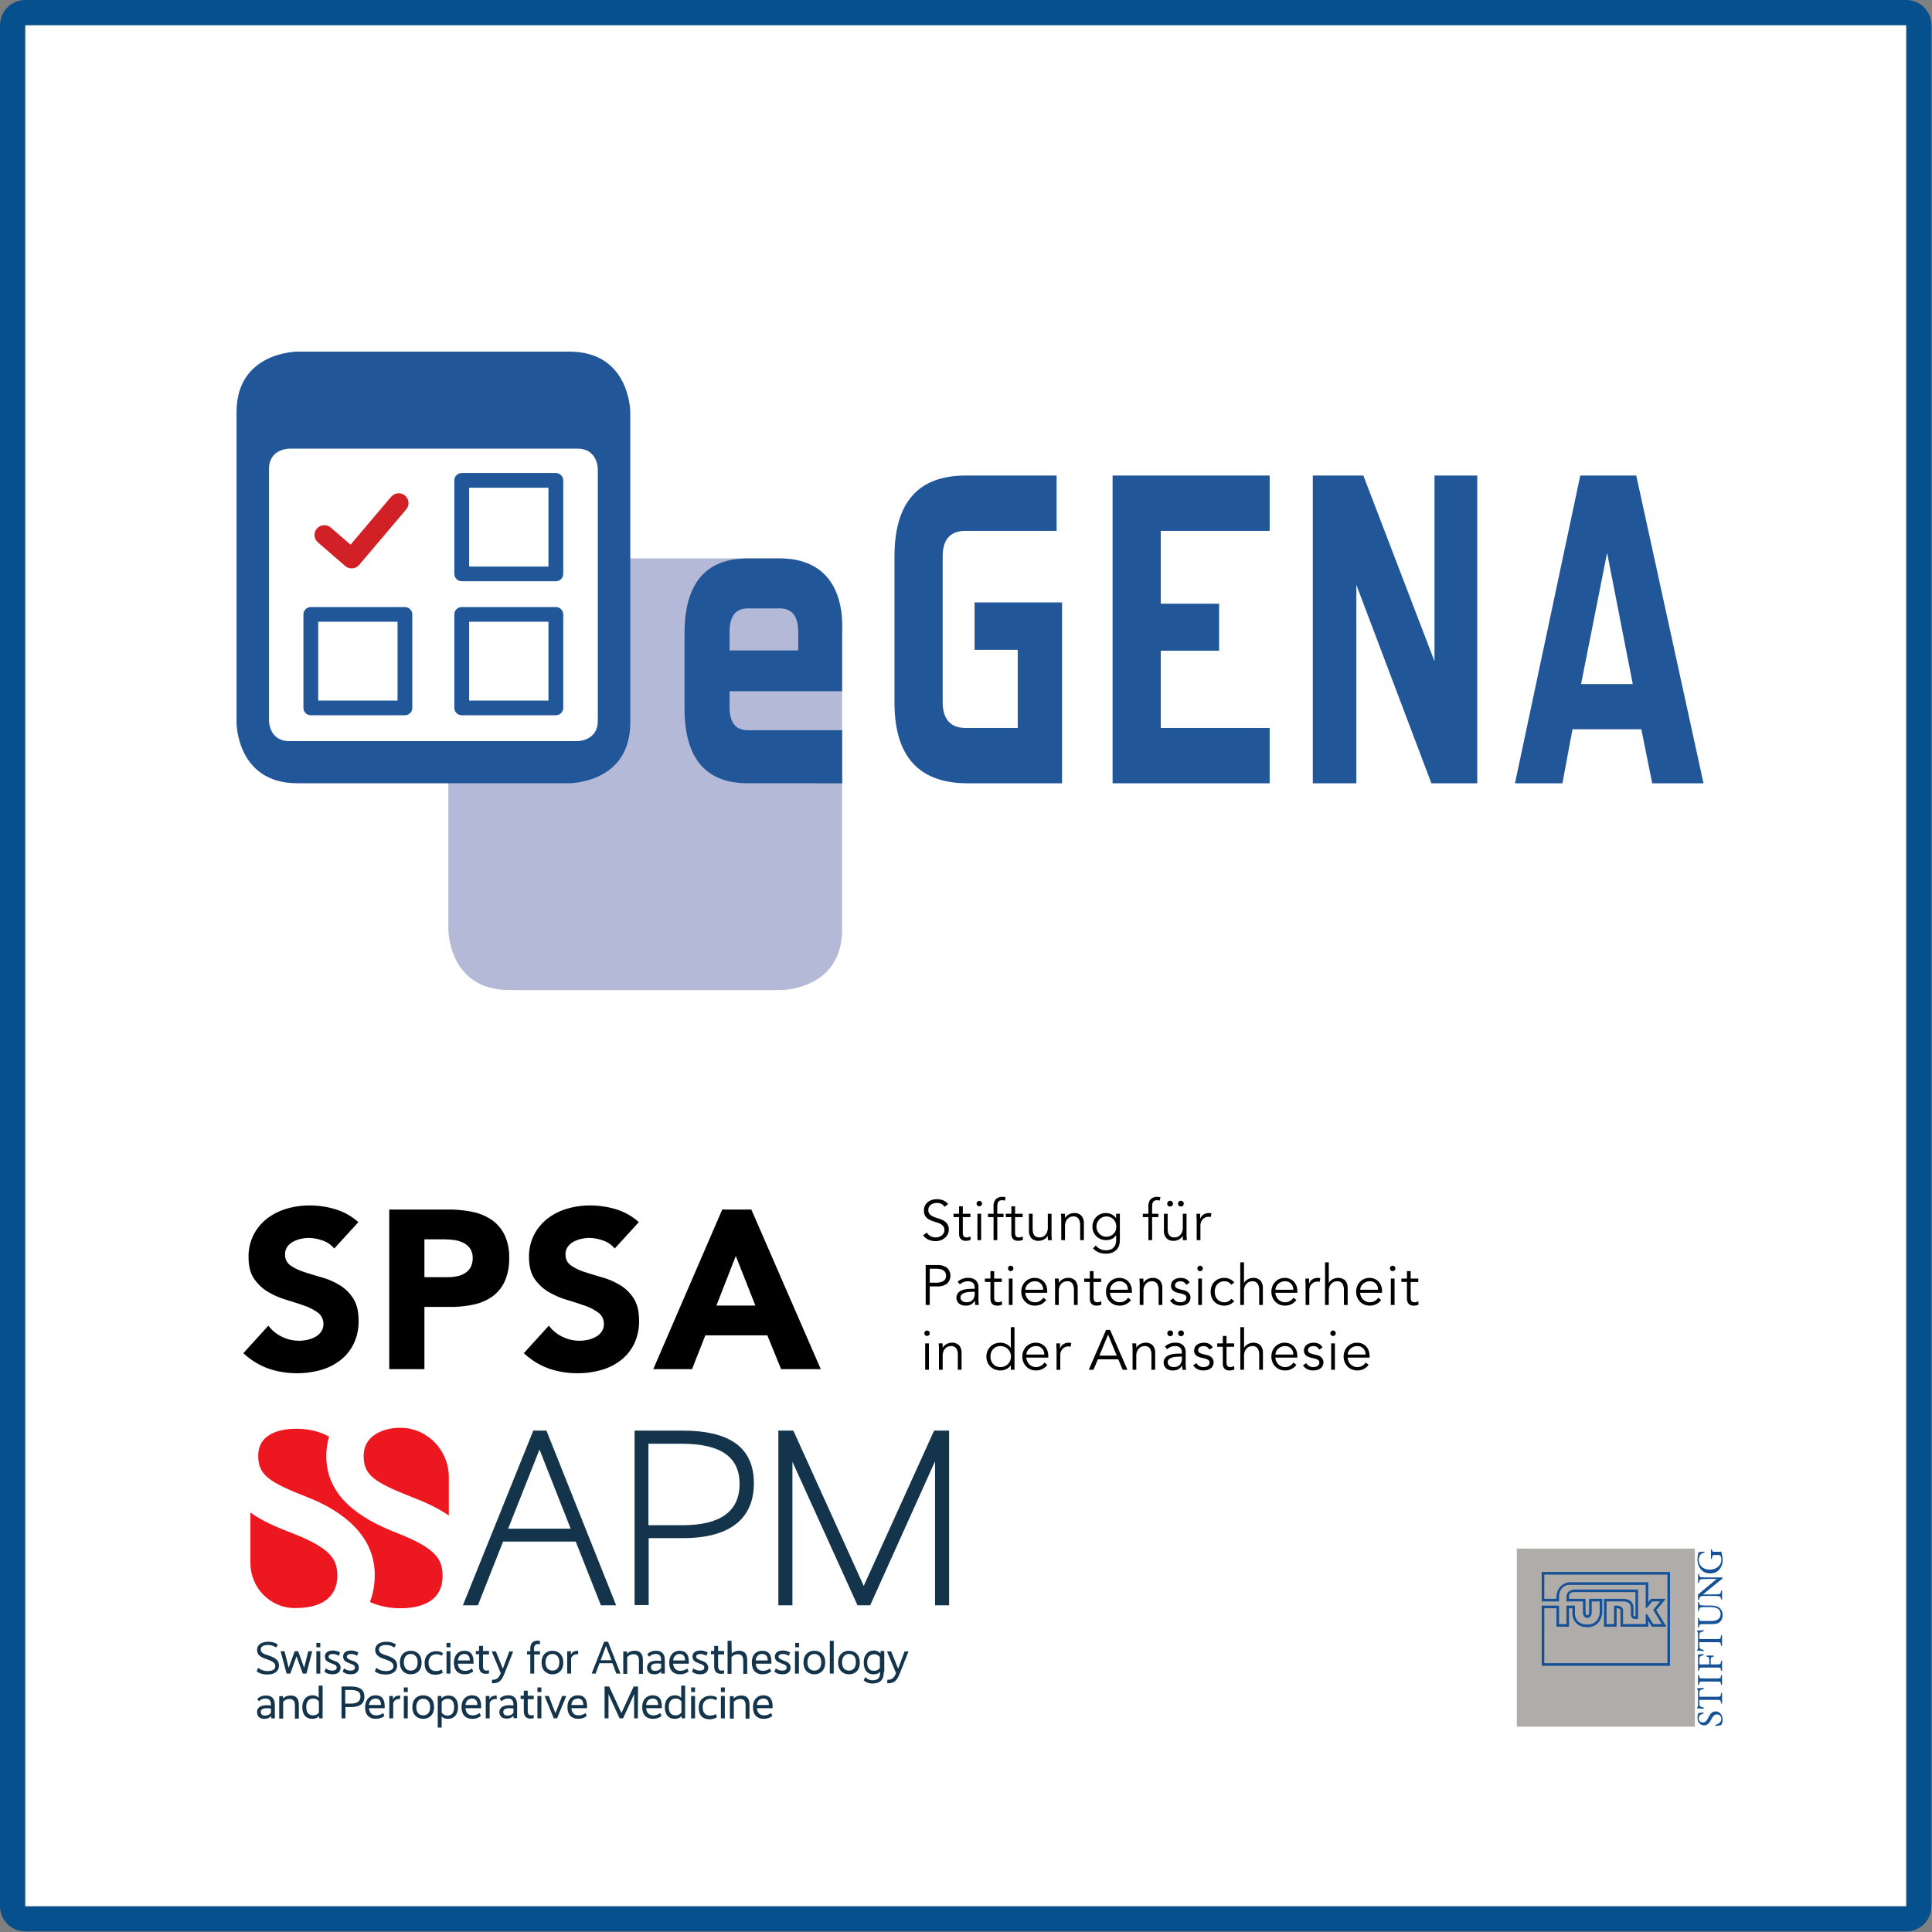 <?xml version="1.0" encoding="UTF-8" standalone="no"?>
<svg
   inkscape:version="1.2.1 (9c6d41e410, 2022-07-14)"
   sodipodi:docname="eGENA_logo_programmstart-de_CH.svg"
   id="svg201"
   style="fill-rule:evenodd;clip-rule:evenodd;stroke-linejoin:round;stroke-miterlimit:2;"
   xml:space="preserve"
   version="1.1"
   viewBox="0 0 12462 12462"
   height="100%"
   width="100%"
   xmlns:inkscape="http://www.inkscape.org/namespaces/inkscape"
   xmlns:sodipodi="http://sodipodi.sourceforge.net/DTD/sodipodi-0.dtd"
   xmlns="http://www.w3.org/2000/svg"
   xmlns:svg="http://www.w3.org/2000/svg"
   xmlns:rdf="http://www.w3.org/1999/02/22-rdf-syntax-ns#"
   xmlns:cc="http://creativecommons.org/ns#"
   xmlns:dc="http://purl.org/dc/elements/1.1/"
   xmlns:serif="http://www.serif.com/"><rect x="0" y="0" width="12462" height="12462" fill="#808080" stroke="none"/><defs
   id="defs205">
            
            
            
            
            
            
        
                    
                
                                
                            
                <clipPath
   id="_clip3">
                    <rect
   id="rect76"
   height="290.832"
   width="1501.21"
   y="-214.34"
   x="-750.607" />
                </clipPath>
                
            
                        <clipPath
   id="_clip4">
                            <rect
   id="rect79"
   height="428.68"
   width="1501.21"
   y="0"
   x="0" />
                        </clipPath>
                        
                    
                            
                        
                                    
                                
                                        
                                        
                                        
                                        
                                        
                                        
                                        
                                        
                                        
                                        
                                        
                                        
                                        
                                        
                                        
                                        
                                        
                                        
                                        
                                        
                                        
                                        
                                        
                                        
                                        
                                        
                                        
                                        
                                        
                                        
                                        
                                        
                                        
                                        
                                        
                                        
                                        
                                        
                                        
                                        
                                        
                                        
                                        
                                        
                                        
                                        
                                        
                                        
                                        
                                        
                                        
                                        
                                        
                                        
                                        
                                        
                                        
                                        
                                        
                                        
                                        
                                        
                                        
                                        
                                        
                                        
                                        
                                        
                                        
                                        
                                        
                                        
                                        
                                        
                                        
                                        
                                        
                                        
                                        
                                        
                                        
                                        
                                        
                                        
                                    <clipPath
   clipPathUnits="userSpaceOnUse"
   id="clipPath520"><g
     id="g526"><g
       id="g524"
       transform="matrix(1.274,0,0,1.274,280.432,1869.903)"><path
         d="M -302.67,-337.681 H 819.822 V 456 H -302.67 Z"
         id="path522"
         style="stroke-width:1.333" /></g></g></clipPath><clipPath
   clipPathUnits="userSpaceOnUse"
   id="clipPath535"><g
     id="g541"><g
       id="g539"
       transform="matrix(1.274,0,0,1.274,280.432,1869.903)"><path
         d="M -302.67,-337.681 H 819.822 V 456 H -302.67 Z"
         id="path537"
         style="stroke-width:1.333" /></g></g></clipPath><clipPath
   clipPathUnits="userSpaceOnUse"
   id="clipPath550"><g
     id="g556"><g
       id="g554"
       transform="matrix(1.274,0,0,1.274,280.432,1869.903)"><path
         d="M -302.67,-337.681 H 819.822 V 456 H -302.67 Z"
         id="path552"
         style="stroke-width:1.333" /></g></g></clipPath><clipPath
   clipPathUnits="userSpaceOnUse"
   id="clipPath565"><g
     id="g571"><g
       id="g569"
       transform="matrix(1.274,0,0,1.274,280.432,1869.903)"><path
         d="M -302.67,-337.681 H 819.822 V 456 H -302.67 Z"
         id="path567"
         style="stroke-width:1.333" /></g></g></clipPath><clipPath
   clipPathUnits="userSpaceOnUse"
   id="clipPath580"><g
     id="g586"><g
       id="g584"
       transform="matrix(1.274,0,0,1.274,280.432,1869.903)"><path
         d="M -302.67,-337.681 H 819.822 V 456 H -302.67 Z"
         id="path582"
         style="stroke-width:1.333" /></g></g></clipPath></defs><sodipodi:namedview
   inkscape:current-layer="g199"
   inkscape:window-maximized="0"
   inkscape:window-y="126"
   inkscape:window-x="1634"
   inkscape:cy="8277.0923"
   inkscape:cx="3832.5595"
   inkscape:zoom="0.080885893"
   showgrid="false"
   id="namedview203"
   inkscape:window-height="1074"
   inkscape:window-width="1780"
   inkscape:pageshadow="2"
   inkscape:pageopacity="0"
   guidetolerance="10"
   gridtolerance="10"
   objecttolerance="10"
   borderopacity="1"
   bordercolor="#666666"
   pagecolor="#ffffff"
   inkscape:showpageshadow="2"
   inkscape:pagecheckerboard="0"
   inkscape:deskcolor="#d1d1d1" />
    <g
   id="g199"
   transform="scale(5.556)">
        <rect
   x="29.167"
   y="29.167"
   width="2184"
   height="2184"
   style="fill:#ffffff"
   id="rect2" /><path
   d="m 388.03,1449.517 a 29.12,29.12 0 0 0 -13.472,-9.291 48.419,48.419 0 0 0 -16.102,-3.017 42.864,42.864 0 0 0 -9.157,1.045 35.971,35.971 0 0 0 -8.906,3.278 19.399,19.399 0 0 0 -6.802,5.878 14.909,14.909 0 0 0 -2.623,8.895 14.733,14.733 0 0 0 6.283,12.826 59.275,59.275 0 0 0 15.842,7.593 q 9.553,3.142 20.54,6.272 a 84.775,84.775 0 0 1 20.55,8.906 48.679,48.679 0 0 1 15.842,15.431 q 6.288,9.698 6.285,25.913 a 59.571,59.571 0 0 1 -5.765,26.967 54.697,54.697 0 0 1 -15.573,19.105 66.336,66.336 0 0 1 -22.779,11.267 100.497,100.497 0 0 1 -27.365,3.66 99.322,99.322 0 0 1 -33.497,-5.495 84.028,84.028 0 0 1 -28.791,-17.792 l 29.052,-31.935 a 42.401,42.401 0 0 0 15.844,12.962 45.171,45.171 0 0 0 19.767,4.568 44.6,44.6 0 0 0 10.079,-1.171 32.743,32.743 0 0 0 9.154,-3.535 19.683,19.683 0 0 0 6.542,-6.025 14.985,14.985 0 0 0 2.488,-8.636 15.703,15.703 0 0 0 -6.407,-13.227 59.319,59.319 0 0 0 -16.102,-8.242 q -9.678,-3.394 -20.945,-6.801 a 93.757,93.757 0 0 1 -20.932,-9.166 50.457,50.457 0 0 1 -16.102,-15.186 q -6.417,-9.428 -6.408,-24.863 a 55.632,55.632 0 0 1 5.879,-26.182 56.825,56.825 0 0 1 15.699,-18.86 68.457,68.457 0 0 1 22.645,-11.384 92.924,92.924 0 0 1 26.452,-3.793 104.098,104.098 0 0 1 30.351,4.477 70.079,70.079 0 0 1 26.435,14.917 z"
   id="path2"
   style="stroke-width:2.449" /><path
   d="m 451.9,1404.216 h 68.827 a 135.981,135.981 0 0 1 27.227,2.623 61.888,61.888 0 0 1 22.375,9.031 45.759,45.759 0 0 1 15.186,17.273 59.177,59.177 0 0 1 5.619,27.352 63.306,63.306 0 0 1 -5.224,27.227 44.74,44.74 0 0 1 -14.402,17.534 58.185,58.185 0 0 1 -21.721,9.29 127.1,127.1 0 0 1 -27.208,2.747 h -29.849 v 72.257 h -40.83 z m 40.83,78.529 h 27.228 a 52.615,52.615 0 0 0 10.596,-1.046 28.133,28.133 0 0 0 9.17,-3.525 18.86,18.86 0 0 0 6.543,-6.799 21.554,21.554 0 0 0 2.488,-10.868 18.37,18.37 0 0 0 -3.277,-11.385 21.843,21.843 0 0 0 -8.377,-6.677 36.033,36.033 0 0 0 -11.385,-3.006 115.137,115.137 0 0 0 -12.037,-0.653 h -20.944 z"
   id="path4-3"
   style="stroke-width:2.449" /><path
   d="m 713.653,1449.517 a 29.106,29.106 0 0 0 -13.472,-9.291 48.475,48.475 0 0 0 -16.102,-3.017 42.832,42.832 0 0 0 -9.154,1.045 35.989,35.989 0 0 0 -8.909,3.278 19.421,19.421 0 0 0 -6.801,5.878 14.926,14.926 0 0 0 -2.624,8.895 14.728,14.728 0 0 0 6.285,12.826 59.275,59.275 0 0 0 15.843,7.593 q 9.552,3.142 20.537,6.272 a 84.834,84.834 0 0 1 20.553,8.906 48.679,48.679 0 0 1 15.842,15.431 q 6.283,9.698 6.283,25.913 a 59.571,59.571 0 0 1 -5.773,26.982 54.67,54.67 0 0 1 -15.573,19.105 66.324,66.324 0 0 1 -22.779,11.266 100.627,100.627 0 0 1 -27.365,3.66 99.336,99.336 0 0 1 -33.482,-5.497 84.043,84.043 0 0 1 -28.793,-17.804 l 29.037,-31.935 a 42.374,42.374 0 0 0 15.842,12.962 45.181,45.181 0 0 0 19.763,4.57 44.596,44.596 0 0 0 10.077,-1.171 32.758,32.758 0 0 0 9.156,-3.534 19.705,19.705 0 0 0 6.542,-6.026 14.985,14.985 0 0 0 2.489,-8.637 15.708,15.708 0 0 0 -6.408,-13.226 59.319,59.319 0 0 0 -16.102,-8.242 q -9.698,-3.396 -20.944,-6.802 a 93.825,93.825 0 0 1 -20.935,-9.166 50.457,50.457 0 0 1 -16.103,-15.186 q -6.419,-9.427 -6.407,-24.863 a 55.601,55.601 0 0 1 5.891,-26.181 56.825,56.825 0 0 1 15.695,-18.86 68.445,68.445 0 0 1 22.647,-11.384 92.922,92.922 0 0 1 26.439,-3.795 104.071,104.071 0 0 1 30.357,4.449 70.069,70.069 0 0 1 26.441,14.919 z"
   id="path6-4"
   style="stroke-width:2.449" /><path
   d="m 838.505,1404.203 h 33.772 l 80.624,185.323 h -46.078 l -15.967,-39.253 h -71.977 l -15.447,39.253 h -45.02 z m 15.718,53.935 -22.51,57.598 h 45.277 z"
   id="path8-6"
   style="stroke-width:2.449" /><path
   d="m 1096.614,1401.07 a 10.182,10.182 0 0 0 -8.962,-4.514 13.472,13.472 0 0 0 -3.606,0.49 10.018,10.018 0 0 0 -3.184,1.497 7.664,7.664 0 0 0 -2.252,2.613 8.031,8.031 0 0 0 -0.857,3.772 6.559,6.559 0 0 0 1.769,4.877 13.836,13.836 0 0 0 4.391,2.836 45.676,45.676 0 0 0 5.719,2.006 26.223,26.223 0 0 1 5.731,2.351 13.716,13.716 0 0 1 4.382,3.897 10.983,10.983 0 0 1 1.766,6.613 11.85,11.85 0 0 1 -1.339,5.653 12.879,12.879 0 0 1 -3.535,4.222 16.626,16.626 0 0 1 -4.899,2.624 17.052,17.052 0 0 1 -5.459,0.908 20.695,20.695 0 0 1 -8.083,-1.6 15.375,15.375 0 0 1 -6.508,-5.268 l 4.323,-3.074 a 11.203,11.203 0 0 0 4.164,4.088 12.492,12.492 0 0 0 6.33,1.54 11.679,11.679 0 0 0 3.524,-0.561 10.255,10.255 0 0 0 3.163,-1.631 9.043,9.043 0 0 0 2.31,-2.658 6.91,6.91 0 0 0 0.929,-3.594 7.546,7.546 0 0 0 -1.01,-4.031 8.972,8.972 0 0 0 -2.694,-2.68 16.945,16.945 0 0 0 -3.795,-1.8 c -1.417,-0.469 -2.882,-0.959 -4.392,-1.43 -1.508,-0.469 -2.939,-1.027 -4.369,-1.634 a 15.387,15.387 0 0 1 -3.805,-2.33 10.488,10.488 0 0 1 -2.693,-3.536 12.335,12.335 0 0 1 -1.01,-5.325 12.631,12.631 0 0 1 1.272,-5.821 12.132,12.132 0 0 1 3.412,-4.135 14.432,14.432 0 0 1 4.799,-2.42 20.33,20.33 0 0 1 12.634,0.459 15.225,15.225 0 0 1 5.956,4.379 z"
   id="path10-8"
   style="stroke-width:2.449" /><path
   d="m 1126.592,1413.046 h -8.818 v 18.064 a 9.53,9.53 0 0 0 0.327,2.78 3.855,3.855 0 0 0 0.908,1.668 3.169,3.169 0 0 0 1.409,0.817 6.9,6.9 0 0 0 1.8,0.225 8.242,8.242 0 0 0 2.288,-0.327 10.304,10.304 0 0 0 2.16,-0.847 l 0.204,3.987 a 13.91,13.91 0 0 1 -5.833,1.115 10.917,10.917 0 0 1 -2.579,-0.327 6.138,6.138 0 0 1 -2.45,-1.249 6.711,6.711 0 0 1 -1.837,-2.476 10.003,10.003 0 0 1 -0.725,-4.134 v -19.301 h -6.474 v -3.919 h 6.474 v -8.646 h 4.323 v 8.636 h 8.817 z"
   id="path12-6"
   style="stroke-width:2.449" /><path
   d="m 1140.064,1397.345 a 2.922,2.922 0 0 1 -0.98,2.253 3.184,3.184 0 0 1 -2.164,0.888 3.133,3.133 0 0 1 -2.16,-0.888 3.094,3.094 0 0 1 0,-4.517 3.165,3.165 0 0 1 2.16,-0.878 3.206,3.206 0 0 1 2.164,0.878 2.939,2.939 0 0 1 0.98,2.264 m -0.98,42.396 h -4.323 v -30.639 h 4.323 z"
   id="path14-7"
   style="stroke-width:2.449" /><path
   d="m 1165.062,1413.046 h -7.266 v 26.698 h -4.311 v -26.698 h -6.486 v -3.919 h 6.486 v -8.377 a 11.306,11.306 0 0 1 2.815,-8.661 10.5,10.5 0 0 1 7.453,-2.589 15.58,15.58 0 0 1 1.859,0.122 c 0.643,0.102 1.261,0.204 1.869,0.327 l -0.786,3.919 c -0.52,-0.122 -1.071,-0.245 -1.631,-0.327 a 12.438,12.438 0 0 0 -1.702,-0.122 6.136,6.136 0 0 0 -2.883,0.592 4.054,4.054 0 0 0 -1.7,1.666 7.142,7.142 0 0 0 -0.776,2.523 22.081,22.081 0 0 0 -0.204,3.074 v 7.838 h 7.265 z"
   id="path16-0"
   style="stroke-width:2.449" /><path
   d="m 1187.314,1413.046 h -8.84 v 18.064 a 9.981,9.981 0 0 0 0.327,2.78 4.127,4.127 0 0 0 0.908,1.668 3.28,3.28 0 0 0 1.421,0.817 6.858,6.858 0 0 0 1.79,0.225 8.328,8.328 0 0 0 2.298,-0.327 10.574,10.574 0 0 0 2.159,-0.847 l 0.194,3.987 a 13.812,13.812 0 0 1 -5.82,1.115 11.098,11.098 0 0 1 -2.591,-0.327 6.283,6.283 0 0 1 -2.449,-1.249 6.66,6.66 0 0 1 -1.825,-2.476 10.003,10.003 0 0 1 -0.725,-4.134 v -19.301 h -6.486 v -3.919 h 6.486 v -8.646 h 4.314 v 8.636 h 8.839 z"
   id="path18-6"
   style="stroke-width:2.449" /><path
   d="m 1216.625,1439.746 c -0.102,-0.837 -0.133,-1.646 -0.153,-2.449 0,-0.806 0,-1.624 0,-2.449 h -0.133 a 9.528,9.528 0 0 1 -1.835,2.297 11.931,11.931 0 0 1 -2.478,1.791 13.393,13.393 0 0 1 -2.918,1.183 11.431,11.431 0 0 1 -3.039,0.429 11.184,11.184 0 0 1 -8.706,-3.106 12.813,12.813 0 0 1 -2.814,-8.874 v -19.436 h 4.323 v 16.957 a 22.463,22.463 0 0 0 0.398,4.505 8.267,8.267 0 0 0 1.34,3.312 5.947,5.947 0 0 0 2.544,2.028 10.233,10.233 0 0 0 4.032,0.684 18.512,18.512 0 0 0 1.837,-0.255 7.904,7.904 0 0 0 3.162,-1.44 10.422,10.422 0 0 0 2.986,-3.536 13.631,13.631 0 0 0 1.305,-6.543 v -15.708 h 4.313 v 23.885 c 0,0.837 0,1.881 0.102,3.151 0.102,1.272 0.143,2.45 0.225,3.594 z"
   id="path20-3"
   style="stroke-width:2.449" /><path
   d="m 1236.259,1409.12 c 0.102,0.837 0.133,1.643 0.163,2.449 0,0.806 0,1.621 0,2.45 h 0.122 a 9.962,9.962 0 0 1 1.835,-2.295 12.215,12.215 0 0 1 2.476,-1.79 13.442,13.442 0 0 1 2.917,-1.184 11.436,11.436 0 0 1 3.04,-0.429 11.164,11.164 0 0 1 8.704,3.109 12.754,12.754 0 0 1 2.815,8.874 v 19.436 h -4.311 v -16.948 a 14.451,14.451 0 0 0 -1.769,-7.826 7.253,7.253 0 0 0 -6.542,-2.714 17.239,17.239 0 0 0 -1.835,0.245 8.046,8.046 0 0 0 -3.184,1.443 10.407,10.407 0 0 0 -2.983,3.534 13.648,13.648 0 0 0 -1.296,6.542 v 15.711 h -4.323 v -23.883 q 0,-1.249 -0.102,-3.143 c -0.102,-1.26 -0.143,-2.466 -0.225,-3.603 z"
   id="path22-5"
   style="stroke-width:2.449" /><path
   d="m 1272.184,1445.896 a 13.814,13.814 0 0 0 4.943,4.088 14.828,14.828 0 0 0 6.767,1.543 14.554,14.554 0 0 0 5.563,-0.949 9.771,9.771 0 0 0 3.706,-2.592 10.028,10.028 0 0 0 2.026,-3.828 16.979,16.979 0 0 0 0.623,-4.673 v -5.506 h -0.133 a 11.816,11.816 0 0 1 -5.1,4.46 15.84,15.84 0 0 1 -6.351,1.305 16.494,16.494 0 0 1 -6.251,-1.183 15.811,15.811 0 0 1 -5.068,-3.242 15.002,15.002 0 0 1 -3.4,-4.93 15.49,15.49 0 0 1 -1.239,-6.217 16.293,16.293 0 0 1 1.171,-6.226 16.129,16.129 0 0 1 3.243,-5.034 14.422,14.422 0 0 1 4.899,-3.368 15.691,15.691 0 0 1 6.248,-1.225 17.88,17.88 0 0 1 2.905,0.255 13.751,13.751 0 0 1 3.074,0.929 14.277,14.277 0 0 1 5.857,4.707 h 0.133 v -5.102 h 4.325 v 30.372 a 24.391,24.391 0 0 1 -0.623,5.293 12.982,12.982 0 0 1 -2.432,5.168 13.643,13.643 0 0 1 -5.002,3.919 19.142,19.142 0 0 1 -8.377,1.575 21.138,21.138 0 0 1 -8.186,-1.508 19.147,19.147 0 0 1 -6.542,-4.654 z m 0.786,-21.856 a 11.818,11.818 0 0 0 0.878,4.549 12.002,12.002 0 0 0 2.422,3.728 11.71,11.71 0 0 0 3.604,2.554 10.603,10.603 0 0 0 4.482,0.949 11.911,11.911 0 0 0 4.492,-0.857 11.732,11.732 0 0 0 3.751,-2.386 10.349,10.349 0 0 0 2.523,-3.693 11.916,11.916 0 0 0 0.816,-4.843 13.227,13.227 0 0 0 -0.786,-4.551 10.728,10.728 0 0 0 -2.297,-3.725 11.022,11.022 0 0 0 -3.659,-2.558 11.97,11.97 0 0 0 -4.843,-0.949 10.64,10.64 0 0 0 -4.482,0.949 11.718,11.718 0 0 0 -3.604,2.558 12.137,12.137 0 0 0 -2.422,3.725 11.833,11.833 0 0 0 -0.878,4.551"
   id="path24-9"
   style="stroke-width:2.449" /><path
   d="m 1344.83,1413.046 h -7.264 v 26.698 h -4.311 v -26.698 h -6.487 v -3.919 h 6.487 v -8.377 a 11.353,11.353 0 0 1 2.801,-8.661 10.532,10.532 0 0 1 7.456,-2.589 15.61,15.61 0 0 1 1.869,0.122 c 0.633,0.102 1.249,0.204 1.869,0.327 l -0.786,3.919 c -0.52,-0.122 -1.07,-0.245 -1.631,-0.327 a 12.582,12.582 0 0 0 -1.715,-0.112 6.136,6.136 0 0 0 -2.883,0.592 4.054,4.054 0 0 0 -1.699,1.665 7.407,7.407 0 0 0 -0.786,2.523 22.147,22.147 0 0 0 -0.194,3.074 v 7.838 h 7.277 z"
   id="path26-9"
   style="stroke-width:2.449" /><path
   d="m 1373.35,1439.746 c -0.102,-0.837 -0.133,-1.643 -0.153,-2.449 0,-0.806 0,-1.622 0,-2.449 h -0.133 a 9.286,9.286 0 0 1 -1.835,2.285 11.595,11.595 0 0 1 -2.478,1.8 13.302,13.302 0 0 1 -2.915,1.183 11.468,11.468 0 0 1 -3.042,0.429 11.162,11.162 0 0 1 -8.702,-3.108 12.751,12.751 0 0 1 -2.817,-8.872 v -19.436 h 4.313 v 16.948 a 22.679,22.679 0 0 0 0.408,4.526 8.445,8.445 0 0 0 1.342,3.3 5.893,5.893 0 0 0 2.545,2.026 10.167,10.167 0 0 0 4.029,0.684 17.564,17.564 0 0 0 1.825,-0.255 7.987,7.987 0 0 0 3.184,-1.442 10.456,10.456 0 0 0 2.983,-3.534 13.665,13.665 0 0 0 1.305,-6.543 v -15.708 h 4.314 v 23.881 c 0,0.837 0,1.881 0.102,3.142 0.102,1.261 0.143,2.467 0.245,3.604 z m -18.252,-42.34 a 3.378,3.378 0 0 1 0.908,-2.32 3.098,3.098 0 0 1 2.423,-1.024 3.059,3.059 0 0 1 2.42,1.024 3.375,3.375 0 0 1 0,4.639 3.045,3.045 0 0 1 -2.42,1.01 3.084,3.084 0 0 1 -2.423,-1.01 3.373,3.373 0 0 1 -0.908,-2.32 m 12.567,0 a 3.321,3.321 0 0 1 0.908,-2.32 3.375,3.375 0 0 1 4.842,0 3.375,3.375 0 0 1 0,4.639 3.397,3.397 0 0 1 -4.842,0 3.319,3.319 0 0 1 -0.908,-2.32"
   id="path28-7"
   style="stroke-width:2.449" /><path
   d="m 1389.323,1418.674 c 0,-1.349 0,-2.724 -0.102,-4.12 -0.102,-1.396 -0.133,-3.209 -0.173,-5.427 h 4.274 v 5.688 h 0.122 a 9.69,9.69 0 0 1 1.305,-2.388 10.454,10.454 0 0 1 2.059,-2.061 10.287,10.287 0 0 1 2.817,-1.47 11.103,11.103 0 0 1 3.637,-0.551 11.512,11.512 0 0 1 3.209,0.398 l -0.857,4.245 a 7.419,7.419 0 0 0 -2.488,-0.327 8.903,8.903 0 0 0 -4.255,0.949 9.403,9.403 0 0 0 -2.939,2.432 9.917,9.917 0 0 0 -1.734,3.184 10.366,10.366 0 0 0 -0.551,3.265 v 17.273 h -4.325 z"
   id="path30-1"
   style="stroke-width:2.449" /><path
   d="m 1074.697,1468.668 h 13.472 a 18.125,18.125 0 0 1 11.16,3.076 12.617,12.617 0 0 1 0,18.615 17.934,17.934 0 0 1 -11.16,3.118 h -8.762 v 21.521 h -4.707 z m 4.708,20.484 h 7.593 a 18.728,18.728 0 0 0 5.34,-0.653 9.925,9.925 0 0 0 3.501,-1.734 6.314,6.314 0 0 0 1.893,-2.554 8.423,8.423 0 0 0 0.582,-3.184 8.264,8.264 0 0 0 -0.582,-3.106 6.523,6.523 0 0 0 -1.893,-2.579 9.237,9.237 0 0 0 -3.501,-1.735 19.624,19.624 0 0 0 -5.34,-0.633 h -7.593 z"
   id="path32-2"
   style="stroke-width:2.449" /><path
   d="m 1131.626,1496.219 v -0.786 q 0,-7.906 -7.838,-7.917 a 13.574,13.574 0 0 0 -9.369,3.604 l -2.614,-3.074 a 17.266,17.266 0 0 1 12.962,-4.46 14.314,14.314 0 0 1 4.278,0.653 9.731,9.731 0 0 1 3.569,2.003 9.844,9.844 0 0 1 2.423,3.368 11.769,11.769 0 0 1 0.929,4.843 v 13.683 c 0,1.171 0,2.408 0.153,3.691 0.112,1.284 0.225,2.344 0.357,3.184 h -4.189 a 24.249,24.249 0 0 1 -0.296,-2.42 c -0.102,-0.878 -0.102,-1.715 -0.102,-2.558 h -0.133 a 11.615,11.615 0 0 1 -4.482,4.426 13.611,13.611 0 0 1 -6.317,1.34 13.77,13.77 0 0 1 -3.919,-0.561 9.822,9.822 0 0 1 -3.365,-1.7 8.636,8.636 0 0 1 -2.367,-2.804 8.294,8.294 0 0 1 -0.878,-3.918 8.387,8.387 0 0 1 1.925,-5.845 11.781,11.781 0 0 1 4.853,-3.184 24.072,24.072 0 0 1 6.216,-1.317 q 3.291,-0.245 6.047,-0.255 z m -2.229,3.534 c -1.093,0 -2.449,0.102 -4.088,0.163 a 23.631,23.631 0 0 0 -4.705,0.786 10.319,10.319 0 0 0 -3.863,1.937 4.392,4.392 0 0 0 -1.611,3.603 4.95,4.95 0 0 0 2.297,4.335 7.211,7.211 0 0 0 2.32,0.99 11.823,11.823 0 0 0 2.591,0.296 9.959,9.959 0 0 0 4.085,-0.776 8.492,8.492 0 0 0 2.908,-2.138 8.392,8.392 0 0 0 1.732,-3.142 12.805,12.805 0 0 0 0.561,-3.816 v -2.232 z"
   id="path34-0"
   style="stroke-width:2.449" /><path
   d="m 1163.034,1488.302 h -8.83 v 18.062 a 9.53,9.53 0 0 0 0.327,2.78 3.841,3.841 0 0 0 0.908,1.668 3.169,3.169 0 0 0 1.408,0.817 6.885,6.885 0 0 0 1.8,0.224 8.242,8.242 0 0 0 2.288,-0.327 9.692,9.692 0 0 0 2.159,-0.857 l 0.204,3.998 a 13.915,13.915 0 0 1 -5.833,1.102 11.007,11.007 0 0 1 -2.579,-0.316 6.123,6.123 0 0 1 -2.449,-1.252 6.711,6.711 0 0 1 -1.837,-2.476 10.042,10.042 0 0 1 -0.725,-4.132 v -19.301 h -6.473 v -3.919 h 6.473 v -8.659 h 4.323 v 8.637 h 8.83 z"
   id="path36-4"
   style="stroke-width:2.449" /><path
   d="m 1176.52,1472.597 a 2.9,2.9 0 0 1 -0.98,2.253 3.059,3.059 0 0 1 -4.313,0 3.094,3.094 0 0 1 0,-4.517 3.084,3.084 0 0 1 4.313,0 2.925,2.925 0 0 1 0.98,2.264 m -0.98,42.396 h -4.323 v -30.63 h 4.323 z"
   id="path38-2"
   style="stroke-width:2.449" /><path
   d="m 1190.256,1500.87 a 13.006,13.006 0 0 0 1.114,4.311 11.255,11.255 0 0 0 5.878,5.821 10.437,10.437 0 0 0 4.257,0.857 10.949,10.949 0 0 0 5.991,-1.611 12.051,12.051 0 0 0 3.829,-3.694 l 3.333,2.748 a 16.45,16.45 0 0 1 -6.06,4.976 16.901,16.901 0 0 1 -7.103,1.497 16.188,16.188 0 0 1 -6.316,-1.203 14.836,14.836 0 0 1 -5.011,-3.368 16.225,16.225 0 0 1 -3.3,-5.111 16.609,16.609 0 0 1 -1.205,-6.408 17.065,17.065 0 0 1 1.171,-6.407 15.411,15.411 0 0 1 3.277,-5.112 15.037,15.037 0 0 1 10.991,-4.572 14.877,14.877 0 0 1 6.216,1.239 13.52,13.52 0 0 1 7.453,8.141 17.53,17.53 0 0 1 0.99,5.936 v 1.96 z m 20.82,-3.537 a 9.797,9.797 0 0 0 -2.614,-7.103 9.697,9.697 0 0 0 -7.331,-2.714 10.324,10.324 0 0 0 -4.054,0.827 11.039,11.039 0 0 0 -3.429,2.204 10.858,10.858 0 0 0 -2.366,3.14 8.083,8.083 0 0 0 -0.878,3.66 z"
   id="path40-0"
   style="stroke-width:2.449" /><path
   d="m 1229.063,1484.376 c 0.102,0.837 0.133,1.643 0.153,2.449 0,0.806 0,1.622 0,2.45 h 0.133 a 10.287,10.287 0 0 1 1.834,-2.297 12.298,12.298 0 0 1 2.477,-1.788 13.273,13.273 0 0 1 2.917,-1.183 11.456,11.456 0 0 1 3.052,-0.429 11.169,11.169 0 0 1 8.692,3.108 12.751,12.751 0 0 1 2.815,8.872 v 19.436 h -4.323 v -16.945 a 14.478,14.478 0 0 0 -1.756,-7.838 7.216,7.216 0 0 0 -6.542,-2.712 17.599,17.599 0 0 0 -1.837,0.255 8.054,8.054 0 0 0 -3.184,1.443 10.258,10.258 0 0 0 -2.974,3.534 13.618,13.618 0 0 0 -1.317,6.542 v 15.708 h -4.314 v -23.881 q 0,-1.253 -0.102,-3.142 c -0.102,-1.261 -0.143,-2.467 -0.225,-3.603 z"
   id="path42-8"
   style="stroke-width:2.449" /><path
   d="m 1278.408,1488.302 h -8.839 v 18.062 a 9.878,9.878 0 0 0 0.327,2.78 3.97,3.97 0 0 0 0.908,1.668 3.201,3.201 0 0 0 1.419,0.817 6.809,6.809 0 0 0 1.79,0.224 8.311,8.311 0 0 0 2.297,-0.327 9.952,9.952 0 0 0 2.163,-0.857 l 0.194,3.998 a 13.9,13.9 0 0 1 -5.822,1.102 11.164,11.164 0 0 1 -2.589,-0.316 6.241,6.241 0 0 1 -2.449,-1.252 6.819,6.819 0 0 1 -1.837,-2.476 10.207,10.207 0 0 1 -0.714,-4.132 v -19.301 h -6.486 v -3.919 h 6.486 v -8.659 h 4.314 v 8.637 h 8.839 z"
   id="path44-9"
   style="stroke-width:2.449" /><path
   d="m 1288.608,1500.87 a 13.067,13.067 0 0 0 1.114,4.311 11.267,11.267 0 0 0 5.878,5.821 10.427,10.427 0 0 0 4.257,0.857 10.941,10.941 0 0 0 5.989,-1.611 11.933,11.933 0 0 0 3.83,-3.694 l 3.331,2.748 a 16.445,16.445 0 0 1 -6.057,4.976 16.928,16.928 0 0 1 -7.103,1.497 16.2,16.2 0 0 1 -6.319,-1.203 14.826,14.826 0 0 1 -5.009,-3.368 16.18,16.18 0 0 1 -3.299,-5.111 16.609,16.609 0 0 1 -1.205,-6.408 17.018,17.018 0 0 1 1.171,-6.407 15.375,15.375 0 0 1 3.277,-5.112 15.037,15.037 0 0 1 10.991,-4.572 14.873,14.873 0 0 1 6.214,1.239 13.863,13.863 0 0 1 4.617,3.3 14.094,14.094 0 0 1 2.838,4.842 17.528,17.528 0 0 1 0.98,5.936 v 1.96 z m 20.82,-3.537 a 9.797,9.797 0 0 0 -2.614,-7.103 9.692,9.692 0 0 0 -7.329,-2.714 10.324,10.324 0 0 0 -4.054,0.827 11.052,11.052 0 0 0 -3.429,2.204 10.892,10.892 0 0 0 -2.364,3.14 8.083,8.083 0 0 0 -0.878,3.66 z"
   id="path46-8"
   style="stroke-width:2.449" /><path
   d="m 1327.352,1484.376 c 0.102,0.837 0.133,1.643 0.153,2.449 0,0.806 0,1.622 0,2.45 h 0.122 a 10.158,10.158 0 0 1 1.834,-2.297 12.384,12.384 0 0 1 2.479,-1.788 13.302,13.302 0 0 1 2.915,-1.183 11.468,11.468 0 0 1 3.042,-0.429 11.169,11.169 0 0 1 8.704,3.108 12.764,12.764 0 0 1 2.815,8.872 v 19.436 h -4.313 v -16.945 a 14.471,14.471 0 0 0 -1.769,-7.838 7.223,7.223 0 0 0 -6.542,-2.712 17.239,17.239 0 0 0 -1.835,0.255 8.061,8.061 0 0 0 -3.184,1.443 10.41,10.41 0 0 0 -2.983,3.534 13.641,13.641 0 0 0 -1.296,6.542 v 15.708 h -4.323 v -23.881 q 0,-1.253 -0.102,-3.142 c -0.102,-1.261 -0.143,-2.467 -0.225,-3.603 z"
   id="path48-1"
   style="stroke-width:2.449" /><path
   d="m 1377.162,1491.645 a 7.904,7.904 0 0 0 -2.614,-3.006 6.917,6.917 0 0 0 -3.998,-1.117 10.576,10.576 0 0 0 -2.263,0.255 7.253,7.253 0 0 0 -2.061,0.827 4.497,4.497 0 0 0 -1.47,1.405 3.738,3.738 0 0 0 -0.561,2.094 3.468,3.468 0 0 0 1.508,3.133 14.745,14.745 0 0 0 4.514,1.715 l 4.391,1.048 a 10.439,10.439 0 0 1 5.325,2.906 7.537,7.537 0 0 1 2.128,5.462 8.384,8.384 0 0 1 -3.694,7.24 11.826,11.826 0 0 1 -3.828,1.666 18.512,18.512 0 0 1 -4.389,0.52 16.051,16.051 0 0 1 -6.579,-1.34 12.173,12.173 0 0 1 -5.2,-4.608 l 3.737,-2.555 a 10.175,10.175 0 0 0 3.3,3.334 8.761,8.761 0 0 0 4.742,1.249 12.286,12.286 0 0 0 2.624,-0.296 7.674,7.674 0 0 0 2.319,-0.929 5.041,5.041 0 0 0 1.632,-1.599 4.164,4.164 0 0 0 0.633,-2.285 3.571,3.571 0 0 0 -1.702,-3.312 14.738,14.738 0 0 0 -4.12,-1.597 l -4.201,-0.98 c -0.52,-0.133 -1.225,-0.357 -2.116,-0.663 a 10.182,10.182 0 0 1 -2.624,-1.375 8.291,8.291 0 0 1 -2.184,-2.388 6.667,6.667 0 0 1 -0.929,-3.625 8.646,8.646 0 0 1 0.949,-4.132 8.279,8.279 0 0 1 2.555,-2.873 12.048,12.048 0 0 1 3.637,-1.678 15.651,15.651 0 0 1 4.191,-0.551 14.275,14.275 0 0 1 5.956,1.249 8.737,8.737 0 0 1 4.246,4.245 z"
   id="path50-6"
   style="stroke-width:2.449" /><path
   d="m 1396.392,1472.597 a 2.868,2.868 0 0 1 -0.98,2.253 3.094,3.094 0 0 1 -2.15,0.888 3.14,3.14 0 0 1 -2.163,-0.888 3.094,3.094 0 0 1 0,-4.517 3.184,3.184 0 0 1 2.163,-0.878 3.125,3.125 0 0 1 2.15,0.878 2.893,2.893 0 0 1 0.98,2.264 m -0.98,42.396 h -4.313 v -30.63 h 4.313 z"
   id="path52-3"
   style="stroke-width:2.449" /><path
   d="m 1429.438,1491.575 a 9.261,9.261 0 0 0 -3.108,-2.883 8.857,8.857 0 0 0 -4.549,-1.171 11.267,11.267 0 0 0 -4.808,0.847 10.601,10.601 0 0 0 -3.637,2.554 10.929,10.929 0 0 0 -2.285,3.897 15.431,15.431 0 0 0 0,9.739 10.909,10.909 0 0 0 2.285,3.897 10.476,10.476 0 0 0 3.637,2.557 11.294,11.294 0 0 0 4.808,0.857 8.84,8.84 0 0 0 4.549,-1.183 9.232,9.232 0 0 0 3.108,-2.88 l 3.537,2.679 a 14.51,14.51 0 0 1 -5.181,3.963 15.394,15.394 0 0 1 -6.013,1.34 17.048,17.048 0 0 1 -6.745,-1.149 14.775,14.775 0 0 1 -5.144,-3.368 14.334,14.334 0 0 1 -3.243,-5.143 19.365,19.365 0 0 1 0,-12.894 14.451,14.451 0 0 1 3.243,-5.144 14.941,14.941 0 0 1 5.144,-3.368 17.048,17.048 0 0 1 6.745,-1.148 15.659,15.659 0 0 1 6.013,1.339 14.659,14.659 0 0 1 5.181,3.966 z"
   id="path54-4"
   style="stroke-width:2.449" /><path
   d="m 1439.909,1465.528 h 4.323 v 23.759 h 0.122 a 10.319,10.319 0 0 1 1.834,-2.285 12.379,12.379 0 0 1 2.479,-1.803 14.03,14.03 0 0 1 2.915,-1.171 10.976,10.976 0 0 1 3.042,-0.429 11.208,11.208 0 0 1 8.715,3.109 12.847,12.847 0 0 1 2.804,8.862 v 19.436 h -4.313 v -16.948 a 14.304,14.304 0 0 0 -1.769,-7.814 7.226,7.226 0 0 0 -6.543,-2.714 17.971,17.971 0 0 0 -1.834,0.245 8.061,8.061 0 0 0 -3.184,1.443 10.327,10.327 0 0 0 -2.983,3.536 13.628,13.628 0 0 0 -1.296,6.543 v 15.695 h -4.323 z"
   id="path56-7"
   style="stroke-width:2.449" /><path
   d="m 1480.613,1500.87 a 13.298,13.298 0 0 0 1.105,4.311 11.402,11.402 0 0 0 2.432,3.503 11.221,11.221 0 0 0 3.478,2.312 10.42,10.42 0 0 0 4.245,0.857 10.897,10.897 0 0 0 5.991,-1.611 11.924,11.924 0 0 0 3.828,-3.693 l 3.334,2.748 a 16.411,16.411 0 0 1 -6.048,4.976 16.967,16.967 0 0 1 -7.103,1.497 16.266,16.266 0 0 1 -6.316,-1.203 14.664,14.664 0 0 1 -5,-3.368 15.808,15.808 0 0 1 -3.298,-5.111 16.614,16.614 0 0 1 -1.225,-6.408 17.021,17.021 0 0 1 1.183,-6.407 15.345,15.345 0 0 1 3.265,-5.112 15.091,15.091 0 0 1 11.003,-4.573 14.873,14.873 0 0 1 6.213,1.24 13.846,13.846 0 0 1 4.608,3.299 14.116,14.116 0 0 1 2.849,4.843 17.525,17.525 0 0 1 0.98,5.935 v 1.96 z m 20.82,-3.537 a 9.812,9.812 0 0 0 -2.611,-7.103 9.712,9.712 0 0 0 -7.331,-2.714 10.383,10.383 0 0 0 -4.066,0.827 11.184,11.184 0 0 0 -3.429,2.204 10.816,10.816 0 0 0 -2.354,3.14 8.083,8.083 0 0 0 -0.878,3.66 z"
   id="path58-5"
   style="stroke-width:2.449" /><path
   d="m 1515.751,1493.928 c 0,-1.349 0,-2.724 -0.102,-4.12 -0.102,-1.396 -0.133,-3.209 -0.173,-5.427 h 4.257 v 5.688 h 0.122 a 9.699,9.699 0 0 1 1.308,-2.388 10.454,10.454 0 0 1 2.06,-2.061 10.26,10.26 0 0 1 2.815,-1.47 11.125,11.125 0 0 1 3.637,-0.551 11.49,11.49 0 0 1 3.209,0.398 l -0.857,4.245 a 7.429,7.429 0 0 0 -2.488,-0.327 8.948,8.948 0 0 0 -4.258,0.949 9.553,9.553 0 0 0 -2.939,2.432 9.959,9.959 0 0 0 -1.731,3.184 10.373,10.373 0 0 0 -0.551,3.265 v 17.273 h -4.323 z"
   id="path60-2"
   style="stroke-width:2.449" /><path
   d="m 1538.329,1465.528 h 4.323 v 23.759 h 0.122 a 10.251,10.251 0 0 1 1.834,-2.285 12.105,12.105 0 0 1 2.489,-1.803 13.734,13.734 0 0 1 2.905,-1.171 10.993,10.993 0 0 1 3.051,-0.429 11.198,11.198 0 0 1 8.706,3.109 12.798,12.798 0 0 1 2.803,8.862 v 19.436 h -4.311 v -16.948 a 14.304,14.304 0 0 0 -1.769,-7.814 7.216,7.216 0 0 0 -6.543,-2.714 18.461,18.461 0 0 0 -1.837,0.245 8.054,8.054 0 0 0 -3.184,1.443 10.148,10.148 0 0 0 -2.959,3.539 13.472,13.472 0 0 0 -1.307,6.542 v 15.695 h -4.326 z"
   id="path62-0"
   style="stroke-width:2.449" /><path
   d="m 1579.033,1500.87 a 13.067,13.067 0 0 0 1.115,4.311 11.267,11.267 0 0 0 5.878,5.821 10.427,10.427 0 0 0 4.257,0.857 10.883,10.883 0 0 0 5.979,-1.611 11.924,11.924 0 0 0 3.828,-3.694 l 3.333,2.748 a 16.411,16.411 0 0 1 -6.047,4.976 16.959,16.959 0 0 1 -7.103,1.497 16.283,16.283 0 0 1 -6.33,-1.203 14.664,14.664 0 0 1 -4.999,-3.368 15.808,15.808 0 0 1 -3.3,-5.111 16.614,16.614 0 0 1 -1.225,-6.408 17.021,17.021 0 0 1 1.183,-6.407 15.345,15.345 0 0 1 3.265,-5.112 15.091,15.091 0 0 1 11.001,-4.572 14.877,14.877 0 0 1 6.216,1.239 13.812,13.812 0 0 1 4.605,3.3 14.084,14.084 0 0 1 2.85,4.842 17.525,17.525 0 0 1 0.98,5.936 v 1.96 z m 20.82,-3.537 a 9.19,9.19 0 0 0 -9.944,-9.82 10.38,10.38 0 0 0 -4.063,0.827 11.184,11.184 0 0 0 -3.429,2.204 10.816,10.816 0 0 0 -2.354,3.14 8.083,8.083 0 0 0 -0.878,3.659 z"
   id="path64-0"
   style="stroke-width:2.449" /><path
   d="m 1619.992,1472.597 a 2.89,2.89 0 0 1 -0.98,2.253 3.059,3.059 0 0 1 -4.314,0 3.094,3.094 0 0 1 0,-4.517 3.084,3.084 0 0 1 4.314,0 2.915,2.915 0 0 1 0.98,2.264 m -0.98,42.396 h -4.323 v -30.63 h 4.323 z"
   id="path66-4"
   style="stroke-width:2.449" /><path
   d="m 1646.565,1488.302 h -8.818 v 18.062 a 9.553,9.553 0 0 0 0.327,2.78 3.819,3.819 0 0 0 0.918,1.668 3.147,3.147 0 0 0 1.405,0.817 6.878,6.878 0 0 0 1.79,0.224 8.259,8.259 0 0 0 2.298,-0.327 9.712,9.712 0 0 0 2.163,-0.857 l 0.194,3.993 a 13.907,13.907 0 0 1 -5.832,1.102 11.022,11.022 0 0 1 -2.579,-0.316 6.123,6.123 0 0 1 -2.449,-1.252 6.679,6.679 0 0 1 -1.835,-2.476 9.986,9.986 0 0 1 -0.725,-4.132 v -19.301 h -6.474 v -3.918 h 6.474 v -8.655 h 4.326 v 8.637 h 8.818 z"
   id="path68-4"
   style="stroke-width:2.449" /><path
   d="m 1079.4,1547.852 a 2.939,2.939 0 0 1 -0.98,2.263 3.084,3.084 0 0 1 -4.313,0 2.939,2.939 0 0 1 -0.98,-2.263 2.89,2.89 0 0 1 0.98,-2.251 3.054,3.054 0 0 1 4.313,0 2.898,2.898 0 0 1 0.98,2.251 m -0.98,42.405 h -4.325 v -30.616 h 4.325 z"
   id="path70-3"
   style="stroke-width:2.449" /><path
   d="m 1094.26,1559.632 c 0.102,0.837 0.133,1.644 0.153,2.449 0,0.806 0,1.622 0,2.45 h 0.133 a 9.707,9.707 0 0 1 1.835,-2.294 12.23,12.23 0 0 1 2.479,-1.791 13.423,13.423 0 0 1 2.914,-1.183 11.453,11.453 0 0 1 3.042,-0.428 11.174,11.174 0 0 1 8.702,3.108 12.815,12.815 0 0 1 2.817,8.874 v 19.436 h -4.325 v -16.96 a 14.437,14.437 0 0 0 -1.756,-7.816 7.235,7.235 0 0 0 -6.554,-2.712 18.15,18.15 0 0 0 -1.835,0.255 8.083,8.083 0 0 0 -3.164,1.443 10.532,10.532 0 0 0 -2.984,3.534 13.631,13.631 0 0 0 -1.305,6.542 v 15.711 h -4.313 v -23.897 c 0,-0.827 0,-1.869 -0.102,-3.13 -0.102,-1.262 -0.143,-2.467 -0.225,-3.603 z"
   id="path72-5"
   style="stroke-width:2.449" /><path
   d="m 1177.818,1590.262 h -4.311 v -5.1 h -0.133 a 11.096,11.096 0 0 1 -2.488,2.668 14.434,14.434 0 0 1 -3.008,1.835 14.023,14.023 0 0 1 -3.231,1.048 16.053,16.053 0 0 1 -3.184,0.327 17.295,17.295 0 0 1 -6.574,-1.205 15.11,15.11 0 0 1 -8.502,-8.477 17.67,17.67 0 0 1 0,-12.828 15.152,15.152 0 0 1 8.502,-8.468 17.297,17.297 0 0 1 6.574,-1.225 17.03,17.03 0 0 1 3.184,0.327 14.745,14.745 0 0 1 6.239,2.883 11.061,11.061 0 0 1 2.488,2.679 h 0.133 v -23.952 h 4.311 z m -27.935,-15.313 a 13.606,13.606 0 0 0 0.817,4.773 11.429,11.429 0 0 0 2.32,3.863 10.939,10.939 0 0 0 3.625,2.579 11.576,11.576 0 0 0 4.808,0.959 12.227,12.227 0 0 0 4.876,-0.959 11.59,11.59 0 0 0 6.454,-6.442 12.962,12.962 0 0 0 0,-9.553 11.845,11.845 0 0 0 -2.547,-3.863 12.019,12.019 0 0 0 -3.919,-2.591 12.435,12.435 0 0 0 -4.876,-0.949 11.772,11.772 0 0 0 -4.808,0.949 10.971,10.971 0 0 0 -3.625,2.591 11.311,11.311 0 0 0 -2.32,3.863 13.557,13.557 0 0 0 -0.816,4.774"
   id="path74-7"
   style="stroke-width:2.449" /><path
   d="m 1191.5,1576.125 a 12.962,12.962 0 0 0 1.117,4.313 11.252,11.252 0 0 0 2.42,3.503 11.409,11.409 0 0 0 3.468,2.32 10.481,10.481 0 0 0 4.257,0.868 10.883,10.883 0 0 0 5.98,-1.609 12.102,12.102 0 0 0 3.828,-3.704 l 3.343,2.746 a 16.523,16.523 0 0 1 -6.057,4.976 16.923,16.923 0 0 1 -7.103,1.51 16.288,16.288 0 0 1 -6.33,-1.225 14.784,14.784 0 0 1 -4.999,-3.368 15.757,15.757 0 0 1 -3.3,-5.112 16.607,16.607 0 0 1 -1.225,-6.407 17.021,17.021 0 0 1 1.183,-6.408 15.563,15.563 0 0 1 3.282,-5.111 15.103,15.103 0 0 1 11.003,-4.571 14.873,14.873 0 0 1 6.214,1.225 13.599,13.599 0 0 1 7.455,8.154 17.403,17.403 0 0 1 0.98,5.922 v 1.96 z m 20.82,-3.537 a 9.2,9.2 0 0 0 -9.943,-9.817 10.603,10.603 0 0 0 -4.065,0.816 11.537,11.537 0 0 0 -3.429,2.204 11.037,11.037 0 0 0 -2.354,3.14 8.115,8.115 0 0 0 -0.878,3.659 z"
   id="path76-7"
   style="stroke-width:2.449" /><path
   d="m 1226.641,1569.188 c 0,-1.352 0,-2.726 -0.102,-4.122 -0.102,-1.396 -0.122,-3.209 -0.173,-5.428 h 4.257 v 5.688 h 0.122 a 9.393,9.393 0 0 1 1.319,-2.388 10.143,10.143 0 0 1 2.049,-2.059 9.903,9.903 0 0 1 2.815,-1.47 11.049,11.049 0 0 1 3.637,-0.551 11.456,11.456 0 0 1 3.209,0.398 l -0.857,4.245 a 7.365,7.365 0 0 0 -2.478,-0.327 8.962,8.962 0 0 0 -4.267,0.949 9.577,9.577 0 0 0 -2.939,2.432 9.864,9.864 0 0 0 -1.734,3.184 10.378,10.378 0 0 0 -0.551,3.265 v 17.273 h -4.323 z"
   id="path78-7"
   style="stroke-width:2.449" /><path
   d="m 1269.507,1590.262 h -5.506 l 20.166,-46.337 h 4.572 l 20.157,46.337 h -5.494 l -5.103,-12.174 h -23.693 z m 6.858,-16.497 h 20.085 l -10.011,-24.346 z"
   id="path80-4"
   style="stroke-width:2.449" /><path
   d="m 1319.045,1559.632 c 0.102,0.837 0.133,1.644 0.153,2.449 0,0.806 0,1.622 0,2.45 h 0.133 a 9.707,9.707 0 0 1 1.834,-2.294 12.23,12.23 0 0 1 2.479,-1.791 13.374,13.374 0 0 1 2.915,-1.183 11.453,11.453 0 0 1 3.042,-0.428 11.174,11.174 0 0 1 8.703,3.108 12.815,12.815 0 0 1 2.817,8.874 v 19.436 h -4.326 v -16.96 a 14.437,14.437 0 0 0 -1.755,-7.816 7.235,7.235 0 0 0 -6.555,-2.712 18.15,18.15 0 0 0 -1.834,0.255 8.083,8.083 0 0 0 -3.165,1.443 10.532,10.532 0 0 0 -2.983,3.534 13.631,13.631 0 0 0 -1.305,6.542 v 15.711 h -4.314 v -23.897 c 0,-0.827 0,-1.869 -0.102,-3.13 -0.102,-1.262 -0.143,-2.467 -0.225,-3.603 z"
   id="path82-6"
   style="stroke-width:2.449" /><path
   d="m 1372.178,1571.478 v -0.786 q 0,-7.922 -7.86,-7.917 a 13.552,13.552 0 0 0 -9.347,3.594 l -2.614,-3.074 a 17.283,17.283 0 0 1 12.95,-4.448 14.41,14.41 0 0 1 4.292,0.653 9.553,9.553 0 0 1 5.978,5.371 11.73,11.73 0 0 1 0.929,4.843 v 13.673 c 0,1.18 0,2.42 0.163,3.703 0.122,1.284 0.225,2.342 0.347,3.184 h -4.19 c -0.122,-0.735 -0.225,-1.552 -0.296,-2.42 -0.102,-0.867 -0.102,-1.714 -0.102,-2.557 h -0.122 a 11.769,11.769 0 0 1 -4.482,4.425 13.77,13.77 0 0 1 -6.317,1.34 13.917,13.917 0 0 1 -3.931,-0.561 9.959,9.959 0 0 1 -3.365,-1.699 8.61,8.61 0 0 1 -2.354,-2.815 8.142,8.142 0 0 1 -0.888,-3.897 8.433,8.433 0 0 1 1.937,-5.857 12.095,12.095 0 0 1 4.83,-3.184 24.124,24.124 0 0 1 6.226,-1.305 c 2.204,-0.184 4.213,-0.255 6.048,-0.255 z m -16.948,-23.558 a 3.429,3.429 0 0 1 0.908,-2.33 3.412,3.412 0 0 1 4.855,0 3.429,3.429 0 0 1 0.908,2.33 3.38,3.38 0 0 1 -0.908,2.322 3.429,3.429 0 0 1 -4.855,0 3.38,3.38 0 0 1 -0.908,-2.322 m 14.728,27.094 c -1.092,0 -2.45,0.102 -4.1,0.153 a 23.783,23.783 0 0 0 -4.706,0.786 10.302,10.302 0 0 0 -3.862,1.937 4.367,4.367 0 0 0 -1.6,3.591 5.112,5.112 0 0 0 0.623,2.591 5.176,5.176 0 0 0 1.668,1.755 6.971,6.971 0 0 0 2.329,0.98 11.164,11.164 0 0 0 2.58,0.306 9.739,9.739 0 0 0 4.087,-0.786 8.289,8.289 0 0 0 2.915,-2.128 8.372,8.372 0 0 0 1.734,-3.14 12.844,12.844 0 0 0 0.551,-3.831 v -2.204 z m -2.163,-27.094 a 3.414,3.414 0 0 1 0.919,-2.33 3.397,3.397 0 0 1 4.843,0 3.387,3.387 0 0 1 0.918,2.33 3.343,3.343 0 0 1 -0.918,2.322 3.402,3.402 0 0 1 -4.843,0 3.37,3.37 0 0 1 -0.919,-2.322"
   id="path84-1"
   style="stroke-width:2.449" /><path
   d="m 1404.053,1566.898 a 8.196,8.196 0 0 0 -2.614,-3.018 7.052,7.052 0 0 0 -3.998,-1.102 9.758,9.758 0 0 0 -2.263,0.255 7.275,7.275 0 0 0 -2.063,0.806 4.409,4.409 0 0 0 -1.47,1.421 3.718,3.718 0 0 0 -0.561,2.094 3.444,3.444 0 0 0 1.51,3.131 15.022,15.022 0 0 0 4.514,1.715 l 4.381,1.045 a 10.287,10.287 0 0 1 5.325,2.906 7.49,7.49 0 0 1 2.14,5.462 8.404,8.404 0 0 1 -3.706,7.23 11.48,11.48 0 0 1 -3.816,1.676 18.615,18.615 0 0 1 -4.391,0.521 16.21,16.21 0 0 1 -6.577,-1.34 12.119,12.119 0 0 1 -5.203,-4.617 l 3.728,-2.544 a 10.268,10.268 0 0 0 3.3,3.333 8.796,8.796 0 0 0 4.752,1.249 11.443,11.443 0 0 0 2.611,-0.306 7.404,7.404 0 0 0 2.332,-0.908 4.989,4.989 0 0 0 1.634,-1.612 4.132,4.132 0 0 0 0.623,-2.285 3.539,3.539 0 0 0 -1.702,-3.3 14.664,14.664 0 0 0 -4.12,-1.599 l -4.189,-0.98 c -0.52,-0.122 -1.239,-0.347 -2.119,-0.653 a 9.797,9.797 0 0 1 -2.623,-1.374 8.083,8.083 0 0 1 -2.204,-2.398 6.709,6.709 0 0 1 -0.929,-3.627 8.639,8.639 0 0 1 0.959,-4.12 8.054,8.054 0 0 1 2.558,-2.871 11.862,11.862 0 0 1 3.625,-1.678 15.705,15.705 0 0 1 4.191,-0.551 14.37,14.37 0 0 1 5.954,1.239 8.818,8.818 0 0 1 4.258,4.258 z"
   id="path86-8"
   style="stroke-width:2.449" /><path
   d="m 1432.779,1563.559 h -8.835 v 18.061 a 9.981,9.981 0 0 0 0.327,2.78 3.97,3.97 0 0 0 0.908,1.668 3.226,3.226 0 0 0 1.421,0.827 6.888,6.888 0 0 0 1.791,0.245 8.707,8.707 0 0 0 2.294,-0.337 10.351,10.351 0 0 0 2.164,-0.847 l 0.194,3.987 a 13.895,13.895 0 0 1 -5.822,1.115 11.218,11.218 0 0 1 -2.589,-0.327 6.256,6.256 0 0 1 -2.449,-1.252 6.905,6.905 0 0 1 -1.837,-2.476 10.18,10.18 0 0 1 -0.704,-4.132 v -19.301 h -6.486 v -3.931 h 6.486 v -8.636 h 4.308 v 8.636 h 8.84 z"
   id="path88-6"
   style="stroke-width:2.449" /><path
   d="m 1439.97,1540.787 h 4.326 v 23.759 h 0.122 a 10.633,10.633 0 0 1 1.837,-2.288 12.029,12.029 0 0 1 2.488,-1.8 13.508,13.508 0 0 1 2.915,-1.171 10.976,10.976 0 0 1 3.042,-0.429 11.196,11.196 0 0 1 8.703,3.109 12.798,12.798 0 0 1 2.804,8.862 v 19.436 h -4.313 v -16.957 a 14.321,14.321 0 0 0 -1.769,-7.817 7.213,7.213 0 0 0 -6.543,-2.714 18.015,18.015 0 0 0 -1.834,0.255 8.115,8.115 0 0 0 -3.184,1.443 10.361,10.361 0 0 0 -2.974,3.534 13.614,13.614 0 0 0 -1.305,6.533 v 15.708 h -4.325 z"
   id="path90-8"
   style="stroke-width:2.449" /><path
   d="m 1480.613,1576.125 a 13.249,13.249 0 0 0 1.105,4.313 11.333,11.333 0 0 0 5.91,5.822 10.464,10.464 0 0 0 4.245,0.868 10.895,10.895 0 0 0 5.991,-1.609 12.102,12.102 0 0 0 3.828,-3.704 l 3.334,2.746 a 16.411,16.411 0 0 1 -6.048,4.976 16.937,16.937 0 0 1 -7.103,1.51 16.271,16.271 0 0 1 -6.316,-1.225 14.664,14.664 0 0 1 -5,-3.368 15.757,15.757 0 0 1 -3.298,-5.112 16.607,16.607 0 0 1 -1.225,-6.407 17.021,17.021 0 0 1 1.183,-6.408 15.37,15.37 0 0 1 3.26,-5.111 15.103,15.103 0 0 1 11.003,-4.571 14.873,14.873 0 0 1 6.214,1.225 13.675,13.675 0 0 1 7.455,8.154 17.403,17.403 0 0 1 0.98,5.922 v 1.96 z m 20.82,-3.537 a 9.2,9.2 0 0 0 -9.941,-9.817 10.557,10.557 0 0 0 -4.066,0.816 11.414,11.414 0 0 0 -3.429,2.204 10.816,10.816 0 0 0 -2.354,3.14 8.115,8.115 0 0 0 -0.878,3.659 z"
   id="path92-5"
   style="stroke-width:2.449" /><path
   d="m 1531.52,1566.898 a 7.98,7.98 0 0 0 -2.613,-3.018 7.025,7.025 0 0 0 -3.998,-1.102 9.849,9.849 0 0 0 -2.264,0.255 7.348,7.348 0 0 0 -2.05,0.806 4.475,4.475 0 0 0 -1.47,1.421 3.738,3.738 0 0 0 -0.561,2.094 3.468,3.468 0 0 0 1.506,3.131 15.186,15.186 0 0 0 4.516,1.715 l 4.393,1.045 a 10.368,10.368 0 0 1 5.324,2.906 7.522,7.522 0 0 1 2.129,5.462 8.357,8.357 0 0 1 -3.694,7.23 11.546,11.546 0 0 1 -3.829,1.676 18.517,18.517 0 0 1 -4.392,0.521 16.21,16.21 0 0 1 -6.577,-1.34 12.183,12.183 0 0 1 -5.2,-4.617 l 3.726,-2.544 a 10.304,10.304 0 0 0 3.311,3.333 8.754,8.754 0 0 0 4.739,1.249 11.532,11.532 0 0 0 2.624,-0.306 7.441,7.441 0 0 0 2.322,-0.908 5.004,5.004 0 0 0 1.631,-1.612 4.137,4.137 0 0 0 0.633,-2.285 3.561,3.561 0 0 0 -1.715,-3.3 14.603,14.603 0 0 0 -4.131,-1.599 l -4.189,-0.98 c -0.52,-0.122 -1.225,-0.347 -2.117,-0.653 a 10.106,10.106 0 0 1 -2.623,-1.374 8.382,8.382 0 0 1 -2.204,-2.398 6.728,6.728 0 0 1 -0.908,-3.627 8.472,8.472 0 0 1 0.959,-4.12 8.014,8.014 0 0 1 2.542,-2.871 11.931,11.931 0 0 1 3.637,-1.678 15.654,15.654 0 0 1 4.191,-0.551 14.326,14.326 0 0 1 5.945,1.239 8.776,8.776 0 0 1 4.257,4.258 z"
   id="path94-5"
   style="stroke-width:2.449" /><path
   d="m 1550.763,1547.852 a 2.939,2.939 0 0 1 -0.98,2.263 3.096,3.096 0 0 1 -4.323,0 2.939,2.939 0 0 1 -0.98,-2.263 2.893,2.893 0 0 1 0.98,-2.251 3.067,3.067 0 0 1 4.323,0 2.89,2.89 0 0 1 0.98,2.251 m -0.98,42.405 h -4.323 v -30.616 h 4.323 z"
   id="path96-5"
   style="stroke-width:2.449" /><path
   d="m 1564.506,1576.125 a 13.018,13.018 0 0 0 1.115,4.313 11.098,11.098 0 0 0 2.422,3.503 11.267,11.267 0 0 0 3.469,2.32 10.471,10.471 0 0 0 4.257,0.868 10.883,10.883 0 0 0 5.979,-1.609 12.102,12.102 0 0 0 3.829,-3.704 l 3.333,2.746 a 16.411,16.411 0 0 1 -6.048,4.976 16.93,16.93 0 0 1 -7.103,1.51 16.288,16.288 0 0 1 -6.329,-1.225 14.664,14.664 0 0 1 -4.999,-3.368 15.757,15.757 0 0 1 -3.3,-5.112 16.607,16.607 0 0 1 -1.225,-6.407 17.021,17.021 0 0 1 1.183,-6.408 15.37,15.37 0 0 1 3.282,-5.111 15.103,15.103 0 0 1 11.003,-4.571 14.873,14.873 0 0 1 6.213,1.225 13.675,13.675 0 0 1 7.456,8.154 17.403,17.403 0 0 1 0.98,5.922 v 1.96 z m 20.82,-3.537 a 9.202,9.202 0 0 0 -9.943,-9.817 10.557,10.557 0 0 0 -4.066,0.816 11.414,11.414 0 0 0 -3.429,2.204 10.816,10.816 0 0 0 -2.353,3.14 8.115,8.115 0 0 0 -0.878,3.659 z"
   id="path98-4"
   style="stroke-width:2.449" /><path
   class="st0"
   d="m 465.066,1867.145 c 18.215,0 48.753,-4.822 48.753,-37.502 0,-19.823 -8.036,-32.413 -54.111,-50.361 -42.592,-16.608 -80.898,-42.324 -80.898,-88.667 0,-8.036 1.071,-15.537 3.214,-22.769 -8.84,-4.822 -20.894,-9.108 -38.038,-9.108 -13.394,0 -44.199,2.947 -44.199,31.341 0,22.502 12.322,30.538 57.325,48.217 40.449,15.805 77.951,44.199 77.951,90.006 0,11.519 -1.875,22.233 -5.625,31.609 10.983,4.822 23.037,7.233 35.627,7.233 z"
   id="path4-4"
   style="fill:#ed171f;stroke-width:2.679" /><path
   class="st0"
   d="m 337.557,1779.283 c -16.608,-6.429 -33.217,-13.394 -46.878,-23.305 v 58.397 c 0,28.663 22.769,52.504 51.432,52.504 0.268,0 0.536,0 0.804,0 42.592,0 48.753,-23.573 48.753,-37.503 0,-19.555 -8.304,-32.413 -54.111,-50.093 z"
   id="path6"
   style="fill:#ed171f;stroke-width:2.679" /><path
   class="st0"
   d="m 422.206,1690.348 c 0,22.501 12.322,30.538 57.325,48.218 13.93,5.357 28.663,12.054 41.521,20.894 v -44.735 c 0,-30.002 -23.305,-55.45 -53.307,-57.057 -0.268,0 -0.536,0 -1.072,0 -13.126,-0.804 -44.467,4.286 -44.467,32.681 z"
   id="path8"
   style="fill:#ed171f;stroke-width:2.679" /><g
   id="g16"
   transform="matrix(2.679,0,0,2.679,286.125,1653.649)">
	<path
   class="st1"
   d="M 124.3,2.7 93.8,78.4 h 6.5 l 10.9,-27.6 h 31.5 l 10.9,27.6 h 6.6 L 130,2.7 Z m 16.2,42.5 H 113.4 L 127,10.9 Z"
   id="path10"
   style="fill:#13344b" />
	<path
   class="st1"
   d="m 188.9,2.7 h -20.7 v 75.6 h 6.1 v -29 h 14.8 c 25.4,0 30.8,-12.9 30.8,-23.7 0,-15.4 -10.2,-22.9 -31,-22.9 z m -14.7,5.7 h 14.5 c 16.8,0 25,5.7 25,17.4 0,11.9 -8.3,17.9 -24.8,17.9 h -14.7 z"
   id="path12"
   style="fill:#13344b" />
	<polygon
   class="st1"
   points="298.4,78.4 304.5,78.4 304.5,2.7 298,2.7 267.5,70 237,2.7 230.5,2.7 230.5,78.4 236.6,78.4 236.6,16.2 264.8,78.4 270.3,78.4 298.4,16 "
   id="polygon14"
   style="fill:#13344b" />
</g><g
   id="g126"
   transform="matrix(2.679,0,0,2.679,286.125,1653.649)">
	<path
   class="st1"
   d="m 12.9,96.7 c -0.5,-0.3 -1.7,-1.1 -3.6,-1.1 -1.8,0 -3.1,0.6 -3.1,1.9 0,1.5 1.2,2 3.8,2.8 2.6,0.9 4.1,2 4.1,4.2 0,2.4 -1.8,3.9 -5,3.9 -2.7,0 -4,-0.9 -4.7,-1.4 l 0.7,-1.5 c 0.5,0.4 1.8,1.4 4.1,1.4 2,0 3.3,-0.7 3.3,-2.1 0,-1.4 -1.1,-2.1 -3.6,-3 -2.5,-0.8 -4.3,-1.7 -4.3,-4.1 0,-2.2 1.9,-3.5 4.8,-3.5 2.4,0 3.6,0.8 4.2,1.2 z"
   id="path18-0"
   style="fill:#13344b" />
	<path
   class="st1"
   d="m 26,108 h -1.6 l -2.7,-7.5 v 0 L 19,108 h -1.6 l -2.6,-9.7 h 1.7 l 1.8,7.2 v 0 l 2.6,-7.2 h 1.5 l 2.6,7.2 v 0 l 1.8,-7.2 h 1.7 z"
   id="path20"
   style="fill:#13344b" />
	<path
   class="st1"
   d="M 32,96.6 H 30.3 V 94.7 H 32 Z M 32,108 H 30.3 V 98.3 H 32 Z"
   id="path22"
   style="fill:#13344b" />
	<path
   class="st1"
   d="m 40,100.3 c -0.5,-0.3 -1.3,-0.8 -2.6,-0.8 -1.1,0 -1.8,0.4 -1.8,1.1 0,0.8 0.5,1.1 2.3,1.8 1.9,0.6 2.9,1.5 2.9,3 0,1.8 -1.2,2.9 -3.5,2.9 -1.9,0 -3,-0.7 -3.5,-1.1 l 0.6,-1.5 c 0.4,0.4 1.3,1 2.8,1 1.3,0 1.9,-0.5 1.9,-1.3 0,-0.8 -0.4,-1.2 -2.2,-1.8 -1.9,-0.7 -2.9,-1.3 -2.9,-3 0,-1.6 1.3,-2.6 3.4,-2.6 1.7,0 2.7,0.6 3.2,0.9 z"
   id="path24"
   style="fill:#13344b" />
	<path
   class="st1"
   d="m 47.9,100.3 c -0.5,-0.3 -1.3,-0.8 -2.6,-0.8 -1.1,0 -1.8,0.4 -1.8,1.1 0,0.8 0.5,1.1 2.3,1.8 1.9,0.6 2.9,1.5 2.9,3 0,1.8 -1.2,2.9 -3.5,2.9 -1.9,0 -3,-0.7 -3.5,-1.1 l 0.6,-1.5 c 0.4,0.4 1.3,1 2.8,1 1.3,0 1.9,-0.5 1.9,-1.3 0,-0.8 -0.4,-1.2 -2.2,-1.8 -1.9,-0.7 -2.9,-1.3 -2.9,-3 0,-1.6 1.3,-2.6 3.4,-2.6 1.7,0 2.7,0.6 3.2,0.9 z"
   id="path26"
   style="fill:#13344b" />
	<path
   class="st1"
   d="m 64.1,96.7 c -0.5,-0.3 -1.7,-1.1 -3.6,-1.1 -1.8,0 -3.1,0.6 -3.1,1.9 0,1.5 1.2,2 3.8,2.8 2.6,0.9 4.1,2 4.1,4.2 0,2.4 -1.8,3.9 -5,3.9 -2.7,0 -4,-0.9 -4.7,-1.4 l 0.7,-1.5 c 0.5,0.4 1.8,1.4 4.1,1.4 2,0 3.3,-0.7 3.3,-2.1 0,-1.4 -1.1,-2.1 -3.6,-3 -2.5,-0.8 -4.3,-1.7 -4.3,-4.1 0,-2.2 1.9,-3.5 4.8,-3.5 2.4,0 3.6,0.8 4.2,1.2 z"
   id="path28"
   style="fill:#13344b" />
	<path
   class="st1"
   d="m 71.2,108.3 c -2.5,0 -4.7,-1.6 -4.7,-5.1 0,-3.5 2.2,-5.1 4.7,-5.1 2.5,0 4.7,1.6 4.7,5.1 0,3.5 -2.1,5.1 -4.7,5.1 z m 0,-8.8 c -1.7,0 -3,1.2 -3,3.6 0,2.5 1.3,3.6 3,3.6 1.7,0 3,-1.1 3,-3.6 0,-2.4 -1.3,-3.6 -3,-3.6 z"
   id="path30"
   style="fill:#13344b" />
	<path
   class="st1"
   d="m 84.6,100.3 c -0.4,-0.3 -1.1,-0.7 -2.2,-0.7 -1.8,0 -3.5,1.1 -3.5,3.6 0,2.6 1.3,3.7 3.2,3.7 1.3,0 2.1,-0.4 2.5,-0.7 l 0.5,1.4 c -0.5,0.3 -1.5,0.9 -3.2,0.9 -2.8,0 -4.7,-1.5 -4.7,-5.1 0,-3.5 2.5,-5.1 5,-5.1 1.7,0 2.5,0.5 3,0.9 z"
   id="path32"
   style="fill:#13344b" />
	<path
   class="st1"
   d="m 88.4,96.6 h -1.7 v -1.9 h 1.7 z m 0,11.4 h -1.7 v -9.7 h 1.7 z"
   id="path34"
   style="fill:#13344b" />
	<path
   class="st1"
   d="m 94.4,98.1 c 2.6,0 4,1.5 4,4.7 v 0.9 h -6.8 c 0.2,2 1.2,3.1 3.2,3.1 1.6,0 2.6,-0.8 2.9,-1 l 0.6,1.2 c -0.4,0.4 -1.6,1.3 -3.8,1.3 -2.7,0 -4.6,-1.6 -4.6,-5.1 0.1,-3.4 2,-5.1 4.5,-5.1 z m -2.8,4.2 h 5.2 c 0,-1.8 -0.8,-2.8 -2.4,-2.8 -1.5,0 -2.6,1 -2.8,2.8 z"
   id="path36"
   style="fill:#13344b" />
	<path
   class="st1"
   d="m 105.1,99.7 h -2.6 v 5 c 0,1.7 0.6,2 1.7,2 0.5,0 0.8,-0.1 0.9,-0.2 v 1.4 c -0.2,0.1 -0.6,0.2 -1.3,0.2 -1.7,0 -3,-0.7 -3,-3.3 v -5.2 h -1.4 v -1.4 h 1.4 V 96 h 1.7 v 2.2 h 2.6 c 0,0 0,1.5 0,1.5 z"
   id="path38"
   style="fill:#13344b" />
	<path
   class="st1"
   d="m 112,107.5 c -1.4,3.6 -2.4,4.7 -5.6,4.7 v -1.5 c 2.2,0 3,-0.9 3.8,-2.9 l -3.9,-9.4 h 1.8 l 3,7.5 v 0 l 2.8,-7.5 h 1.7 z"
   id="path40"
   style="fill:#13344b" />
	<path
   class="st1"
   d="m 127.3,99.7 h -2.6 V 108 H 123 v -8.3 h -1.4 v -1.4 h 1.4 v -1.2 c 0,-2.4 1.4,-3.4 3.2,-3.4 0.6,0 0.9,0.1 1,0.2 v 1.4 c -0.1,0 -0.4,-0.1 -0.8,-0.1 -1,0 -1.8,0.5 -1.8,2 v 1.1 h 2.6 v 1.4 z"
   id="path42"
   style="fill:#13344b" />
	<path
   class="st1"
   d="m 132.6,108.3 c -2.5,0 -4.7,-1.6 -4.7,-5.1 0,-3.5 2.2,-5.1 4.7,-5.1 2.5,0 4.7,1.6 4.7,5.1 0,3.5 -2.1,5.1 -4.7,5.1 z m 0,-8.8 c -1.7,0 -3,1.2 -3,3.6 0,2.5 1.3,3.6 3,3.6 1.7,0 3,-1.1 3,-3.6 0,-2.4 -1.3,-3.6 -3,-3.6 z"
   id="path44"
   style="fill:#13344b" />
	<path
   class="st1"
   d="m 143.8,99.6 h -0.4 c -1.4,0 -2.3,0.7 -2.7,1.7 V 108 H 139 v -9.7 h 1.6 v 1.5 0 c 0.4,-0.9 1.1,-1.7 3.1,-1.7 z"
   id="path46"
   style="fill:#13344b" />
	<path
   class="st1"
   d="m 162.1,108 h -1.8 l -1.7,-4.5 H 153 l -1.7,4.5 h -1.7 L 155,94.2 h 1.7 z m -6.3,-12 v 0 l -2.3,6.2 h 4.7 z"
   id="path48"
   style="fill:#13344b" />
	<path
   class="st1"
   d="m 165,99.4 v 0 c 0.4,-0.5 1.4,-1.3 3.3,-1.3 2.2,0 3.5,1.2 3.5,4 v 6 h -1.7 v -5.7 c 0,-2 -0.8,-2.8 -2.4,-2.8 -1.3,0 -2.2,0.7 -2.7,1.2 v 7.3 h -1.7 v -9.7 h 1.6 z"
   id="path50"
   style="fill:#13344b" />
	<path
   class="st1"
   d="m 177.9,102.4 c 0.8,0 1.4,0.1 1.8,0.1 v -0.3 c 0,-1.8 -0.7,-2.7 -2.3,-2.7 -1.5,0 -2.4,0.7 -2.9,1.2 l -0.8,-1.1 c 0.6,-0.6 1.7,-1.5 3.8,-1.5 2.6,0 3.8,1.5 3.8,4.1 v 5.8 h -1.6 v -1 0 c -0.3,0.4 -1,1.3 -3,1.3 -2.1,0 -3.1,-1.2 -3.1,-2.9 0.1,-2 1.6,-3 4.3,-3 z m -0.8,4.4 c 1.6,0 2.3,-0.8 2.6,-1.2 v -1.9 c -0.4,0 -0.9,-0.1 -1.7,-0.1 -1.8,0 -2.7,0.5 -2.7,1.6 0,1.1 0.6,1.6 1.8,1.6 z"
   id="path52"
   style="fill:#13344b" />
	<path
   class="st1"
   d="m 187.7,98.1 c 2.6,0 4,1.5 4,4.7 v 0.9 h -6.8 c 0.2,2 1.2,3.1 3.2,3.1 1.6,0 2.6,-0.8 2.9,-1 l 0.6,1.2 c -0.4,0.4 -1.6,1.3 -3.8,1.3 -2.7,0 -4.6,-1.6 -4.6,-5.1 0.1,-3.4 2,-5.1 4.5,-5.1 z m -2.8,4.2 h 5.2 c 0,-1.8 -0.8,-2.8 -2.4,-2.8 -1.5,0 -2.6,1 -2.8,2.8 z"
   id="path54"
   style="fill:#13344b" />
	<path
   class="st1"
   d="m 199.3,100.3 c -0.5,-0.3 -1.3,-0.8 -2.6,-0.8 -1.1,0 -1.8,0.4 -1.8,1.1 0,0.8 0.5,1.1 2.3,1.8 1.9,0.6 2.9,1.5 2.9,3 0,1.8 -1.2,2.9 -3.5,2.9 -1.9,0 -3,-0.7 -3.5,-1.1 l 0.6,-1.5 c 0.4,0.4 1.3,1 2.8,1 1.3,0 1.9,-0.5 1.9,-1.3 0,-0.8 -0.4,-1.2 -2.2,-1.8 -1.9,-0.7 -2.9,-1.3 -2.9,-3 0,-1.6 1.3,-2.6 3.4,-2.6 1.7,0 2.7,0.6 3.2,0.9 z"
   id="path56"
   style="fill:#13344b" />
	<path
   class="st1"
   d="m 207,99.7 h -2.6 v 5 c 0,1.7 0.6,2 1.7,2 0.5,0 0.8,-0.1 0.9,-0.2 v 1.4 c -0.2,0.1 -0.6,0.2 -1.3,0.2 -1.7,0 -3,-0.7 -3,-3.3 v -5.2 h -1.4 v -1.4 h 1.4 V 96 h 1.7 v 2.2 h 2.6 z"
   id="path58"
   style="fill:#13344b" />
	<path
   class="st1"
   d="m 210.3,99.3 v 0 c 0.5,-0.4 1.4,-1.2 3.2,-1.2 2.2,0 3.5,1.2 3.5,4 v 6 h -1.7 v -5.6 c 0,-2.1 -0.8,-2.9 -2.4,-2.9 -1.3,0 -2.2,0.7 -2.7,1.2 v 7.3 h -1.7 V 93.8 h 1.7 z"
   id="path60"
   style="fill:#13344b" />
	<path
   class="st1"
   d="m 223.5,98.1 c 2.6,0 4,1.5 4,4.7 v 0.9 h -6.8 c 0.2,2 1.2,3.1 3.2,3.1 1.6,0 2.6,-0.8 2.9,-1 l 0.6,1.2 c -0.4,0.4 -1.6,1.3 -3.8,1.3 -2.7,0 -4.6,-1.6 -4.6,-5.1 0,-3.4 1.9,-5.1 4.5,-5.1 z m -2.8,4.2 h 5.2 c 0,-1.8 -0.8,-2.8 -2.4,-2.8 -1.6,0 -2.7,1 -2.8,2.8 z"
   id="path62"
   style="fill:#13344b" />
	<path
   class="st1"
   d="m 235,100.3 c -0.5,-0.3 -1.3,-0.8 -2.6,-0.8 -1.1,0 -1.8,0.4 -1.8,1.1 0,0.8 0.5,1.1 2.3,1.8 1.9,0.6 2.9,1.5 2.9,3 0,1.8 -1.2,2.9 -3.5,2.9 -1.9,0 -3,-0.7 -3.5,-1.1 l 0.6,-1.5 c 0.4,0.4 1.3,1 2.8,1 1.3,0 1.9,-0.5 1.9,-1.3 0,-0.8 -0.4,-1.2 -2.2,-1.8 -1.9,-0.7 -2.9,-1.3 -2.9,-3 0,-1.6 1.3,-2.6 3.4,-2.6 1.7,0 2.7,0.6 3.2,0.9 z"
   id="path64"
   style="fill:#13344b" />
	<path
   class="st1"
   d="m 239.5,96.6 h -1.7 v -1.9 h 1.7 z m -0.1,11.4 h -1.7 v -9.7 h 1.7 z"
   id="path66"
   style="fill:#13344b" />
	<path
   class="st1"
   d="m 246.1,108.3 c -2.5,0 -4.7,-1.6 -4.7,-5.1 0,-3.5 2.2,-5.1 4.7,-5.1 2.5,0 4.7,1.6 4.7,5.1 0,3.5 -2.2,5.1 -4.7,5.1 z m 0,-8.8 c -1.7,0 -3,1.2 -3,3.6 0,2.5 1.3,3.6 3,3.6 1.7,0 3,-1.1 3,-3.6 0,-2.4 -1.3,-3.6 -3,-3.6 z"
   id="path68"
   style="fill:#13344b" />
	<path
   class="st1"
   d="m 254.5,108 h -1.7 V 93.8 h 1.7 z"
   id="path70"
   style="fill:#13344b" />
	<path
   class="st1"
   d="m 261.1,108.3 c -2.5,0 -4.7,-1.6 -4.7,-5.1 0,-3.5 2.2,-5.1 4.7,-5.1 2.5,0 4.7,1.6 4.7,5.1 0,3.5 -2.1,5.1 -4.7,5.1 z m 0,-8.8 c -1.7,0 -3,1.2 -3,3.6 0,2.5 1.3,3.6 3,3.6 1.7,0 3,-1.1 3,-3.6 0.1,-2.4 -1.2,-3.6 -3,-3.6 z"
   id="path72"
   style="fill:#13344b" />
	<path
   class="st1"
   d="m 276.2,107.2 c 0,3.4 -1.5,5.1 -4.9,5.1 -2.2,0 -3.3,-0.9 -3.8,-1.4 l 0.7,-1.4 c 0.4,0.4 1.3,1.4 3.1,1.4 2.4,0 3.3,-1.1 3.3,-3.3 v -0.4 0 c -0.3,0.4 -1,1.1 -3,1.1 -2.3,0 -4.1,-1.6 -4.1,-5.1 0,-3.6 2.1,-5.2 4.3,-5.2 1.9,0 2.6,0.9 3,1.3 v 0 -1.1 h 1.6 v 9 z m -4.3,-0.4 c 1.5,0 2.2,-0.8 2.6,-1.2 v -4.7 c -0.4,-0.5 -1.1,-1.3 -2.5,-1.3 -1.6,0 -3,1.1 -3,3.6 0,2.5 1.2,3.6 2.9,3.6 z"
   id="path74"
   style="fill:#13344b" />
	<path
   class="st1"
   d="m 283.3,107.5 c -1.4,3.6 -2.4,4.7 -5.6,4.7 v -1.5 c 2.2,0 3,-0.9 3.8,-2.9 l -3.9,-9.4 h 1.8 l 3,7.5 v 0 l 2.8,-7.5 h 1.7 z"
   id="path76"
   style="fill:#13344b" />
	<path
   class="st1"
   d="m 8.8,121.7 c 0.8,0 1.4,0.1 1.8,0.1 v -0.3 c 0,-1.8 -0.7,-2.7 -2.3,-2.7 -1.5,0 -2.4,0.7 -2.9,1.2 l -0.7,-1 c 0.6,-0.6 1.7,-1.5 3.8,-1.5 2.6,0 3.8,1.5 3.8,4.1 v 5.8 h -1.6 v -1.1 0 c -0.3,0.4 -1,1.3 -3,1.3 -2.1,0 -3.1,-1.2 -3.1,-2.9 -0.1,-1.9 1.5,-3 4.2,-3 z M 8,126.2 c 1.6,0 2.3,-0.8 2.6,-1.2 v -1.9 c -0.4,0 -0.9,-0.1 -1.7,-0.1 -1.8,0 -2.7,0.5 -2.7,1.6 0,1 0.6,1.6 1.8,1.6 z"
   id="path78"
   style="fill:#13344b" />
	<path
   class="st1"
   d="m 15.9,118.8 v 0 c 0.4,-0.5 1.4,-1.3 3.3,-1.3 2.2,0 3.5,1.2 3.5,4 v 6 H 21 v -5.7 c 0,-2 -0.8,-2.8 -2.4,-2.8 -1.3,0 -2.2,0.7 -2.7,1.2 v 7.3 h -1.7 v -9.7 h 1.6 z"
   id="path80"
   style="fill:#13344b" />
	<path
   class="st1"
   d="m 33.1,127.4 h -1.6 v -1.1 0 c -0.3,0.4 -1,1.3 -3.1,1.3 -2.4,0 -4.2,-1.6 -4.2,-5.1 0,-3.3 2,-5.1 4.3,-5.1 1.8,0 2.5,0.8 2.8,1.1 v 0 -5.3 H 33 v 14.2 z m -4.3,-1.3 c 1.6,0 2.2,-0.8 2.6,-1.2 v -4.8 c -0.4,-0.5 -1,-1.3 -2.5,-1.3 -1.6,0 -3,1.1 -3,3.6 0,2.7 1.3,3.7 2.9,3.7 z"
   id="path82"
   style="fill:#13344b" />
	<path
   class="st1"
   d="m 45.4,122.5 h -2.5 v 4.9 h -1.7 v -13.8 h 4.1 c 4,0 5.8,1.5 5.8,4.4 0.1,2.9 -1.9,4.5 -5.7,4.5 z m -0.1,-7.4 h -2.5 v 5.9 h 2.5 c 2.9,0 4.1,-1.2 4.1,-3 0.1,-1.9 -1.2,-2.9 -4.1,-2.9 z"
   id="path84"
   style="fill:#13344b" />
	<path
   class="st1"
   d="m 55.9,117.4 c 2.6,0 4,1.5 4,4.7 v 0.9 h -6.8 c 0.2,2 1.2,3.1 3.2,3.1 1.6,0 2.6,-0.8 2.9,-1 l 0.6,1.2 c -0.4,0.4 -1.6,1.3 -3.8,1.3 -2.7,0 -4.6,-1.6 -4.6,-5.1 0.1,-3.3 2,-5.1 4.5,-5.1 z m -2.8,4.2 h 5.2 c 0,-1.8 -0.8,-2.8 -2.4,-2.8 -1.5,0.1 -2.6,1 -2.8,2.8 z"
   id="path86"
   style="fill:#13344b" />
	<path
   class="st1"
   d="m 66.7,119 h -0.4 c -1.4,0 -2.3,0.7 -2.7,1.7 v 6.7 h -1.7 v -9.7 h 1.6 v 1.5 0 c 0.4,-0.9 1.1,-1.7 3.1,-1.7 v 1.5 z"
   id="path88"
   style="fill:#13344b" />
	<path
   class="st1"
   d="m 69.9,116 h -1.7 v -2 h 1.7 z m 0,11.4 h -1.7 v -9.7 h 1.7 z"
   id="path90"
   style="fill:#13344b" />
	<path
   class="st1"
   d="m 76.6,127.6 c -2.5,0 -4.7,-1.6 -4.7,-5.1 0,-3.5 2.2,-5.1 4.7,-5.1 2.5,0 4.7,1.6 4.7,5.1 0,3.5 -2.2,5.1 -4.7,5.1 z m 0,-8.7 c -1.7,0 -3,1.2 -3,3.6 0,2.5 1.3,3.6 3,3.6 1.7,0 3,-1.1 3,-3.6 0,-2.4 -1.3,-3.6 -3,-3.6 z"
   id="path92"
   style="fill:#13344b" />
	<path
   class="st1"
   d="m 87.4,127.6 c -1.8,0 -2.5,-0.7 -2.8,-1.1 v 0 4.9 h -1.7 v -13.7 h 1.6 v 1.1 0 c 0.4,-0.5 1.3,-1.3 3.2,-1.3 2.3,0 4,1.7 4,4.9 0,3.5 -1.8,5.2 -4.3,5.2 z m -0.2,-8.7 c -1.4,0 -2.2,0.8 -2.6,1.3 v 4.7 c 0.4,0.5 1.1,1.3 2.5,1.3 1.8,0 2.9,-1.2 2.9,-3.7 0,-2.4 -1,-3.6 -2.8,-3.6 z"
   id="path94"
   style="fill:#13344b" />
	<path
   class="st1"
   d="m 97.7,117.4 c 2.6,0 4,1.5 4,4.7 v 0.9 h -6.8 c 0.2,2 1.2,3.1 3.2,3.1 1.6,0 2.6,-0.8 2.9,-1 l 0.6,1.2 c -0.4,0.4 -1.6,1.3 -3.8,1.3 -2.7,0 -4.6,-1.6 -4.6,-5.1 0,-3.3 2,-5.1 4.5,-5.1 z m -2.8,4.2 h 5.2 c 0,-1.8 -0.8,-2.8 -2.4,-2.8 -1.5,0.1 -2.6,1 -2.8,2.8 z"
   id="path96"
   style="fill:#13344b" />
	<path
   class="st1"
   d="m 108.5,119 h -0.4 c -1.4,0 -2.3,0.7 -2.7,1.7 v 6.7 h -1.7 v -9.7 h 1.6 v 1.5 0 c 0.4,-0.9 1.1,-1.7 3.1,-1.7 z"
   id="path98"
   style="fill:#13344b" />
	<path
   class="st1"
   d="m 113.9,121.7 c 0.8,0 1.4,0.1 1.8,0.1 v -0.3 c 0,-1.8 -0.7,-2.7 -2.3,-2.7 -1.5,0 -2.4,0.7 -2.9,1.2 l -0.8,-1.1 c 0.6,-0.6 1.7,-1.5 3.8,-1.5 2.6,0 3.8,1.5 3.8,4.1 v 5.8 h -1.6 v -1.1 0 c -0.3,0.4 -1,1.3 -3,1.3 -2.1,0 -3.1,-1.2 -3.1,-2.9 0.1,-1.8 1.6,-2.9 4.3,-2.9 z m -0.8,4.5 c 1.6,0 2.3,-0.8 2.6,-1.2 v -1.9 c -0.4,0 -0.9,-0.1 -1.7,-0.1 -1.8,0 -2.7,0.5 -2.7,1.6 0,1 0.6,1.6 1.8,1.6 z"
   id="path100"
   style="fill:#13344b" />
	<path
   class="st1"
   d="m 124.5,119.1 h -2.6 v 5 c 0,1.7 0.6,2 1.7,2 0.5,0 0.8,-0.1 0.9,-0.2 v 1.4 c -0.2,0.1 -0.6,0.2 -1.3,0.2 -1.7,0 -3,-0.7 -3,-3.3 V 119 h -1.4 v -1.4 h 1.4 v -2.2 h 1.7 v 2.2 h 2.6 c 0,0 0,1.5 0,1.5 z"
   id="path102"
   style="fill:#13344b" />
	<path
   class="st1"
   d="m 127.8,116 h -1.7 v -2 h 1.7 z m 0,11.4 h -1.7 v -9.7 h 1.7 z"
   id="path104"
   style="fill:#13344b" />
	<path
   class="st1"
   d="m 134.6,127.4 h -1.4 l -4,-9.7 h 1.8 l 2.9,7.5 v 0 l 2.9,-7.5 h 1.8 z"
   id="path106"
   style="fill:#13344b" />
	<path
   class="st1"
   d="m 143.6,117.4 c 2.6,0 4,1.5 4,4.7 v 0.9 h -6.8 c 0.2,2 1.2,3.1 3.2,3.1 1.6,0 2.6,-0.8 2.9,-1 l 0.6,1.2 c -0.4,0.4 -1.6,1.3 -3.8,1.3 -2.7,0 -4.6,-1.6 -4.6,-5.1 0,-3.3 1.9,-5.1 4.5,-5.1 z m -2.8,4.2 h 5.2 c 0,-1.8 -0.8,-2.8 -2.4,-2.8 -1.6,0.1 -2.7,1 -2.8,2.8 z"
   id="path108"
   style="fill:#13344b" />
	<path
   class="st1"
   d="M 169.6,127.4 H 168 v -10.5 0 l -4.8,10.5 h -1.5 l -4.8,-10.5 v 0 10.5 h -1.7 v -13.8 h 2 l 5.3,11.5 v 0 l 5.3,-11.5 h 1.9 z"
   id="path110"
   style="fill:#13344b" />
	<path
   class="st1"
   d="m 176,117.4 c 2.6,0 4,1.5 4,4.7 v 0.9 h -6.8 c 0.2,2 1.2,3.1 3.2,3.1 1.6,0 2.6,-0.8 2.9,-1 l 0.6,1.2 c -0.4,0.4 -1.6,1.3 -3.8,1.3 -2.7,0 -4.6,-1.6 -4.6,-5.1 0,-3.3 2,-5.1 4.5,-5.1 z m -2.8,4.2 h 5.2 c 0,-1.8 -0.8,-2.8 -2.4,-2.8 -1.5,0.1 -2.7,1 -2.8,2.8 z"
   id="path112"
   style="fill:#13344b" />
	<path
   class="st1"
   d="m 190.2,127.4 h -1.6 v -1.1 0 c -0.3,0.4 -1,1.3 -3.1,1.3 -2.4,0 -4.2,-1.6 -4.2,-5.1 0,-3.3 2,-5.1 4.3,-5.1 1.8,0 2.5,0.8 2.8,1.1 v 0 -5.3 h 1.7 v 14.2 z m -4.3,-1.3 c 1.6,0 2.2,-0.8 2.6,-1.2 v -4.8 c -0.4,-0.5 -1,-1.3 -2.5,-1.3 -1.6,0 -3,1.1 -3,3.6 0,2.7 1.3,3.7 2.9,3.7 z"
   id="path114"
   style="fill:#13344b" />
	<path
   class="st1"
   d="m 194.4,116 h -1.7 v -2 h 1.7 z m 0,11.4 h -1.7 v -9.7 h 1.7 z"
   id="path116"
   style="fill:#13344b" />
	<path
   class="st1"
   d="m 203.4,119.6 c -0.4,-0.3 -1.1,-0.7 -2.2,-0.7 -1.8,0 -3.5,1.1 -3.5,3.6 0,2.6 1.3,3.7 3.2,3.7 1.3,0 2.1,-0.4 2.5,-0.7 l 0.5,1.4 c -0.5,0.3 -1.5,0.9 -3.2,0.9 -2.8,0 -4.7,-1.5 -4.7,-5.1 0,-3.5 2.5,-5.1 5,-5.1 1.7,0 2.5,0.5 3,0.9 z"
   id="path118"
   style="fill:#13344b" />
	<path
   class="st1"
   d="m 207.3,116 h -1.7 v -2 h 1.7 z m 0,11.4 h -1.7 v -9.7 h 1.7 z"
   id="path120"
   style="fill:#13344b" />
	<path
   class="st1"
   d="m 211.2,118.8 v 0 c 0.4,-0.5 1.4,-1.3 3.3,-1.3 2.2,0 3.5,1.2 3.5,4 v 6 h -1.7 v -5.7 c 0,-2 -0.8,-2.8 -2.4,-2.8 -1.3,0 -2.2,0.7 -2.7,1.2 v 7.3 h -1.7 v -9.7 h 1.6 z"
   id="path122"
   style="fill:#13344b" />
	<path
   class="st1"
   d="m 224,117.4 c 2.6,0 4,1.5 4,4.7 v 0.9 h -6.8 c 0.2,2 1.2,3.1 3.2,3.1 1.6,0 2.6,-0.8 2.9,-1 l 0.6,1.2 c -0.4,0.4 -1.6,1.3 -3.8,1.3 -2.7,0 -4.6,-1.6 -4.6,-5.1 0,-3.3 2,-5.1 4.5,-5.1 z m -2.8,4.2 h 5.2 c 0,-1.8 -0.8,-2.8 -2.4,-2.8 -1.6,0.1 -2.7,1 -2.8,2.8 z"
   id="path124"
   style="fill:#13344b" />
</g><path
   d="m 2218.237,0.443 4.91,1.316 4.6,2.149 4.17,2.916 3.59,3.595 2.92,4.165 2.15,4.607 1.31,4.911 0.45,5.065 v 2184 l -0.45,5.07 -1.31,4.91 -2.15,4.6 -2.92,4.17 -3.59,3.59 -4.17,2.92 -4.6,2.15 -4.91,1.31 -5.07,0.45 h -2184 l -5.065,-0.45 -4.911,-1.31 -4.607,-2.15 -4.165,-2.92 -3.595,-3.59 -2.916,-4.17 -2.149,-4.6 -1.316,-4.91 -0.443,-5.07 v -2184 l 0.443,-5.065 1.316,-4.911 2.149,-4.607 2.916,-4.165 3.595,-3.595 4.165,-2.916 4.607,-2.149 4.911,-1.316 5.065,-0.443 h 2184 z m -2189.07,28.724 v 2184 h 2184 v -2184 z"
   style="fill:#06508d"
   id="path4" /><g
   transform="matrix(0.731,0,0,0.731,1880.737,1900.947)"
   id="g15">
                <g
   transform="translate(-163.84,-141.733)"
   id="g13">
                    <g
   transform="matrix(0.133,0,0,-0.133,0,283.467)"
   id="g11">
                        <g
   id="g10">
                            <g
   id="g12">
                                <path
   id="path14"
   d="M 0,0 H 2125.98 V 2125.98 H 0 V 0"
   style="fill:#b0acaa;fill-rule:nonzero" />
                                <path
   id="path16"
   d="m 989.594,1363.34 v 131.76 h -95.399 v -131.63 c 0,0 -0.507,-64.45 -52.828,-64.45 -52.312,0 -51.801,64.46 -51.801,64.46 v 131.88 l -196.972,-0.26 v 31.26 c 0,0 -5.758,53.88 22.953,82.8 28.715,28.93 78.617,27.79 78.617,27.79 h 753.486 l 0.14,0.51 v -352.24 l 0.22,0.22 -0.26,-0.26 h -30.49 c 0,0 -55.29,-6.42 -55.29,55.24 v 73.3 c 0,0 1.84,36.66 -20.09,58.75 -21.96,22.12 -73.76,22.63 -73.76,22.63 h -196.58 v -270.24 l -0.1,-0.26 h 89.22 l 0.15,0.78 v 219.34 h 30.65 c 0,0 77.05,5.17 77.05,-60.2 v -159.66 l -0.13,-0.26 h 270.97 v 110.06 c 0,29.45 25.24,-5.67 25.24,-5.67 l 64.37,-104.4 0.01,0.01 h 102.34 l -0.14,0.24 -102.99,169.3 -0.04,0.03 83.95,100.93 h -0.2 l -94.59,-0.12 h -0.13 l -52.29,-62.94 c 0,0 -25.53,-32.78 -25.53,-2.82 v 263.58 l -0.39,-0.05 H 623.383 c 0,0 -41.891,2.4 -81.84,-37.83 -39.945,-40.25 -37.418,-107 -37.418,-107 V 1495.1 H 297.152 l -0.125,351.47 H 1828.97 V 726.641 H 297.152 V 1444.72 H 504.125 V 1224.6 h -0.77 89.239 v 0.39 l -0.051,219.73 h 101.621 v -103.86 c 0,0 0.52,-121.41 147.215,-121.41 146.707,0 148.215,143.89 148.215,143.89 m 30.786,-2.33 c 0,0 -6.66,-173.62 -179.001,-173.62 -172.356,0 -177.984,153.47 -177.984,153.47 v 72.86 H 623.383 V 1193.61 H 473.344 v 220.11 H 327.934 V 757.66 H 1798.4 V 1815.57 H 328.285 l -0.351,-289.46 h 145.41 v 21.8 c 0,0 -1.559,75.92 47.16,124.99 48.711,49.08 103.633,50.85 103.633,50.85 h 914.823 l 31.17,0.15 -0.27,-237.58 v -0.07 l 33.3,39.95 0.04,0.03 h 175.04 l -112.44,-134.98 0.17,0.12 120.43,-197.95 -0.09,0.19 h -174.84 l 0.15,0.09 -41.47,68.21 -0.02,-0.1 v -68.2 h -332.5 0.1 v 190.65 c 0,34.12 -46.14,29.46 -46.14,29.46 v -219.87 l 0.13,-0.24 h -151.08 0.15 v 332.5 h 227.33 c 0,0 61.72,2.52 94.85,-30.85 33.14,-33.39 29.8,-81.54 29.8,-81.54 v -73.03 c 0,-30.06 24.24,-24.45 24.24,-24.45 v 289.7 H 694.164 c 0,0 -40.398,1.86 -56.781,-14.66 -16.399,-16.52 -14,-43.22 -14,-43.22 v -21.95 h 196.953 v -162.64 c 0,0 -1.59,-33.46 21.031,-33.46 22.625,0 22.055,33.33 22.055,33.33 v 159.79 l -0.047,2.98 h 157.005 v -165.1"
   style="fill:#155196;fill-rule:nonzero" />
                                <path
   id="path18"
   d="m 2228.26,169.371 c -27.83,-3.543 -45.08,-5.742 -60.97,-7.512 -5.3,-16.8 -10.16,-35.347 -10.16,-55.668 0,-57 36.23,-91.011 78.63,-91.011 49.94,0 72.03,44.621 87.05,72.89 17.67,33.129 33.13,57.43 65.82,57.43 32.25,0 53.03,-19.871 53.03,-53.019 0,-45.493 -44.63,-65.379 -71.58,-72.45 l 3.09,-12.82 c 21.21,2.668 59.21,8.41 68.49,11.93 2.21,3.988 5.29,10.621 9.27,21.648 3.09,11.063 6.63,25.192 6.63,43.313 0,58.75 -37.11,98.07 -83.5,98.07 -49.49,0 -70.25,-41.961 -87.93,-76.422 -18.11,-34.91 -33.13,-56.121 -65.39,-56.121 -23.86,0 -48.59,15.019 -48.59,49.051 0,38.429 30.48,49.922 58.76,57.879 z m 2.65,293.59 c -25.62,-2.199 -57.88,-4.41 -78.2,-4.41 v -9.289 c 8.38,-7.071 11.04,-10.59 11.04,-22.532 V 252.211 c 0,-12.359 -0.88,-18.109 -11.04,-24.301 v -8.82 c 24.3,-0.891 53.01,-3.11 79.53,-5.32 v 12.832 c -19.45,5.296 -31.81,8.82 -39.33,14.128 -10.17,5.75 -13.69,14.579 -13.69,51.25 v 27.399 h 217.36 c 34.9,0 39.33,-3.551 41.97,-43.738 h 12.38 v 126.8 h -12.38 c -2.64,-41.98 -7.07,-45.511 -41.97,-45.511 h -217.36 v 31.359 c 0,33.152 3.08,40.66 13.69,47.731 7.07,5.289 18.12,9.269 39.33,14.121 z m 220.02,152.66 h -12.38 c -2.64,-36.23 -4.86,-39.781 -42.85,-39.781 h -176.73 c -37.54,0 -40.2,3.551 -42.84,39.781 h -12.38 V 498.539 h 12.38 c 2.64,36.231 5.3,39.75 42.84,39.75 h 176.73 c 37.56,0 40.21,-3.519 42.85,-39.75 h 12.38 z m -222.24,251.16 c -20.76,-2.211 -49.03,-4.402 -64.94,-4.402 v -194.41 h 12.38 c 2.64,34.031 4.86,37.551 43.28,37.551 h 175.85 c 38,0 40.65,-3.52 43.29,-38.879 h 12.38 V 786.82 h -12.38 c -2.64,-40.211 -5.29,-43.738 -43.29,-43.738 h -79.97 v 45.508 c 0,40.199 5.31,41.961 35.34,47.711 v 12.379 h -84.83 v -12.379 c 28.28,-5.75 32.27,-7.512 32.27,-47.711 v -45.508 h -105.16 c -12.81,0 -13.69,1.328 -13.69,14.129 v 33.578 c 0,33.59 3.52,43.313 15.9,50.383 9.27,6.18 17.67,8.816 35.35,12.367 z m 2.22,285.199 c -25.62,-2.2 -57.88,-4.42 -78.2,-4.42 v -9.27 c 8.38,-7.07 11.04,-10.6 11.04,-22.53 V 941.23 c 0,-12.371 -0.88,-18.101 -11.04,-24.281 v -8.84 c 24.3,-0.89 53.01,-3.097 79.53,-5.3 v 12.812 c -19.45,5.289 -31.81,8.84 -39.33,14.129 -10.17,5.738 -13.69,14.578 -13.69,51.25 v 27.39 h 217.36 c 34.9,0 39.33,-3.52 41.97,-43.742 h 12.38 v 126.812 h -12.38 c -2.64,-41.97 -7.07,-45.52 -41.97,-45.52 h -217.36 v 31.38 c 0,33.13 3.08,40.64 13.69,47.71 7.07,5.31 18.12,9.28 39.33,14.14 z m -67.16,335.12 v -105.14 h 12.38 c 2.19,30.92 7.5,40.19 24.73,42.85 13.69,1.76 32.26,3.09 72.91,3.09 h 33.56 c 72.9,0 125.93,-19.88 125.93,-83.5 0,-54.79 -40.65,-83.07 -111.79,-83.07 h -100.73 c -39.75,0 -42.42,3.55 -44.61,38.45 h -12.38 v -114.44 h 12.38 c 3.09,34.92 4.86,38.44 44.61,38.44 h 110.45 c 51.7,0 84.84,12.38 105.16,38.88 15.03,19.44 21.21,45.07 21.21,70.69 0,29.16 -9.28,58.76 -30.49,79.08 -26.94,25.63 -64.5,33.59 -116.64,33.59 h -36.66 c -40.65,0 -59.65,0.89 -71.58,2.21 -18.11,2.2 -24.3,12.37 -26.06,38.87 z m 0,334.24 v -104.27 h 12.38 c 1.76,30.49 7.5,41.1 27.39,43.31 12.36,1.31 32.69,3.08 73.34,3.08 h 108.69 v -1.32 l -221.8,-184.24 v -65.39 h 12.38 c 1.76,20.78 5.3,30.49 16.33,39.32 10.62,7.96 12.37,8.85 44.63,8.85 h 97.21 c 40.64,0 61.85,-1.33 75.54,-2.66 21.64,-2.21 27.4,-13.25 28.71,-38.88 h 12.38 v 104.71 h -12.38 c -1.75,-30.05 -7.07,-40.21 -29.59,-42.41 -12.81,-1.33 -34.02,-2.66 -74.66,-2.66 h -110.9 v 0.89 l 231.5,188.21 v 13.71 h -178.04 c -41.1,0 -60.98,0.87 -74.23,2.64 -19.45,1.76 -25.19,12.38 -26.5,37.11 z m 154.2,294.48 v -112.21 h 11.93 c 3.53,43.3 6.17,46.38 37.99,46.38 h 37.56 c 18.54,0 23.86,-5.3 28.71,-14.14 4.86,-9.71 7.95,-23.4 7.95,-38.43 0,-85.28 -74.22,-122.83 -137.84,-122.83 -81.73,0 -131.22,49.48 -131.22,117.08 0,41.97 14.58,75.55 68.47,86.15 l -2.64,12.39 c -29.16,-3.55 -53.47,-5.75 -68.92,-7.07 -3.09,-14.14 -12.81,-48.17 -12.81,-84.84 0,-86.6 49.92,-168.76 152.42,-168.76 87.48,0 148.01,64.94 148.01,162.13 0,35.35 -9.73,71.58 -16.35,98.98 -11.92,-2.66 -26.06,-3.11 -41.53,-3.11 h -37.55 c -26.08,0 -28.28,1.77 -32.25,28.28 h -11.93"
   style="fill:#155196;fill-rule:nonzero" />
                            </g>
                        </g>
                    </g>
                </g>
            </g><g
   transform="matrix(6.742,0,0,6.7,1068.767,800.405)"
   id="g195">
                <g
   transform="translate(-561.26,-396.853)"
   id="g193">
                    <g
   transform="matrix(0.133,0,0,-0.133,0,793.707)"
   id="g191">
                        <g
   id="g103"
   serif:id="g10">
                            <g
   id="g123"
   serif:id="g12">
                                <path
   id="path143"
   serif:id="path14"
   d="m 3687.39,3154.54 c 0,0 -78.83,0 -78.83,-78.83 v -404.67 c 0,0 0,-78.83 78.83,-78.83 h 352.12 c 0,0 78.83,0 78.83,78.83 v 404.67 c 0,0 0,78.83 -78.83,78.83 h -352.12"
   style="fill:#b3b9d7;fill-rule:nonzero" />
                                <path
   id="path163"
   serif:id="path16"
   d="m 4118.46,2861.58 v 69.16 l -122.18,-0.02 c -15.76,0 -23.62,10.08 -23.62,30.26 v 20.56 h 145.73 v 75.38 c 2.62,65.16 -27.31,97.64 -81.91,97.64 h -40.2 c -54.61,0 -81.91,-32.54 -81.91,-97.64 v -97.65 c 0,-65.1 27.3,-97.65 81.91,-97.65 z m -56.86,173.07 h -88.94 v 23.98 c 0,20.56 7.86,30.84 23.62,30.84 h 41.2 c 16.08,0 24.12,-10.28 24.12,-30.84 v -23.98"
   style="fill:#215798;fill-rule:nonzero" />
                                <path
   id="path182"
   serif:id="path18"
   d="m 4403.15,2861.58 v 235.66 H 4289.9 v -61.77 h 55.87 v -101.82 h -66.95 c -20.13,0 -30.2,11.24 -30.2,33.75 v 189.9 c 0,22.11 9.9,33.18 29.7,33.18 h 117.79 v 72.07 h -117.79 c -61.41,0 -92.12,-35.09 -92.12,-105.25 v -190.47 c 0,-70.17 31.54,-105.25 94.64,-105.25 z m 268.8,0 v 72.07 H 4531 v 100.67 h 75.51 v 61.21 H 4531 v 94.95 h 140.95 v 72.07 h -203.36 v -400.97 z m 268.78,0 v 400.97 h -55.37 V 3020.6 l -92.11,241.95 h -65.44 v -400.97 h 56.38 v 258.54 l 97.15,-258.54 z m 292.96,0 -87.09,400.97 h -72.48 l -84.56,-400.97 h 61.41 l 13.08,70.36 h 89.1 l 14.09,-70.36 z m -91.62,129.27 h -66.94 l 33.72,171.03 z"
   style="fill:#215798;fill-rule:nonzero" />
                                <path
   id="path201"
   serif:id="path20"
   d="m 3413.17,3423.96 c 0,0 -78.83,0 -78.83,-78.84 v -404.66 c 0,0 0,-78.84 78.83,-78.84 h 352.12 c 0,0 78.83,0 78.83,78.84 v 404.66 c 0,0 0,78.84 -78.83,78.84 h -352.12"
   style="fill:#215798;fill-rule:nonzero" />
                                <path
   id="path221"
   serif:id="path22"
   d="m 3402.66,3297.55 c 0,0 -26.28,0 -26.28,-26.28 v -328.46 c 0,0 0,-26.28 26.28,-26.28 h 373.14 c 0,0 26.27,0 26.27,26.28 v 328.46 c 0,0 0,26.28 -26.27,26.28 h -373.14"
   style="fill:#ffffff;fill-rule:nonzero" />
                                <path
   id="path241"
   serif:id="path24"
   d="m 3474.98,3144.7 c 2.33,-2.03 5.31,-3.14 8.38,-3.14 0.32,0 0.66,0.01 0.98,0.04 3.42,0.26 6.57,1.88 8.77,4.49 l 60.93,72.35 c 4.55,5.4 3.85,13.45 -1.54,17.98 -5.43,4.58 -13.45,3.84 -17.98,-1.53 l -52.57,-62.43 -25.55,22.23 c -5.31,4.63 -13.38,4.1 -17.99,-1.24 -4.64,-5.31 -4.08,-13.38 1.25,-18 l 35.32,-30.75"
   style="fill:#d22027;fill-rule:nonzero" />
                                <path
   id="path262"
   serif:id="path26"
   d="M 3552.35,3091.19 H 3430.5 c -5.28,0 -9.56,-4.29 -9.56,-9.57 V 2959.8 c 0,-5.28 4.28,-9.57 9.56,-9.57 h 121.85 c 5.28,0 9.57,4.29 9.57,9.57 v 121.82 c 0,5.28 -4.29,9.57 -9.57,9.57 z m -9.57,-121.82 h -102.71 v 102.68 h 102.71 v -102.68"
   style="fill:#215798;fill-rule:nonzero" />
                                <path
   id="path282"
   serif:id="path28"
   d="m 3747.76,3265.81 h -121.85 c -5.28,0 -9.57,-4.29 -9.57,-9.57 v -121.85 c 0,-5.28 4.29,-9.57 9.57,-9.57 h 121.85 c 5.28,0 9.57,4.29 9.57,9.57 v 121.85 c 0,5.28 -4.29,9.57 -9.57,9.57 z m -9.57,-121.85 h -102.71 v 102.7 h 102.71 v -102.7"
   style="fill:#215798;fill-rule:nonzero" />
                                <path
   id="path302"
   serif:id="path30"
   d="m 3747.76,3091.19 h -121.85 c -5.28,0 -9.57,-4.29 -9.57,-9.57 V 2959.8 c 0,-5.28 4.29,-9.57 9.57,-9.57 h 121.85 c 5.28,0 9.57,4.29 9.57,9.57 v 121.82 c 0,5.28 -4.29,9.57 -9.57,9.57 z m -9.57,-121.82 h -102.71 v 102.68 h 102.71 v -102.68"
   style="fill:#215798;fill-rule:nonzero" />
                            </g>
                        </g>
                    </g>
                </g>
            </g>
    </g>
</svg>
